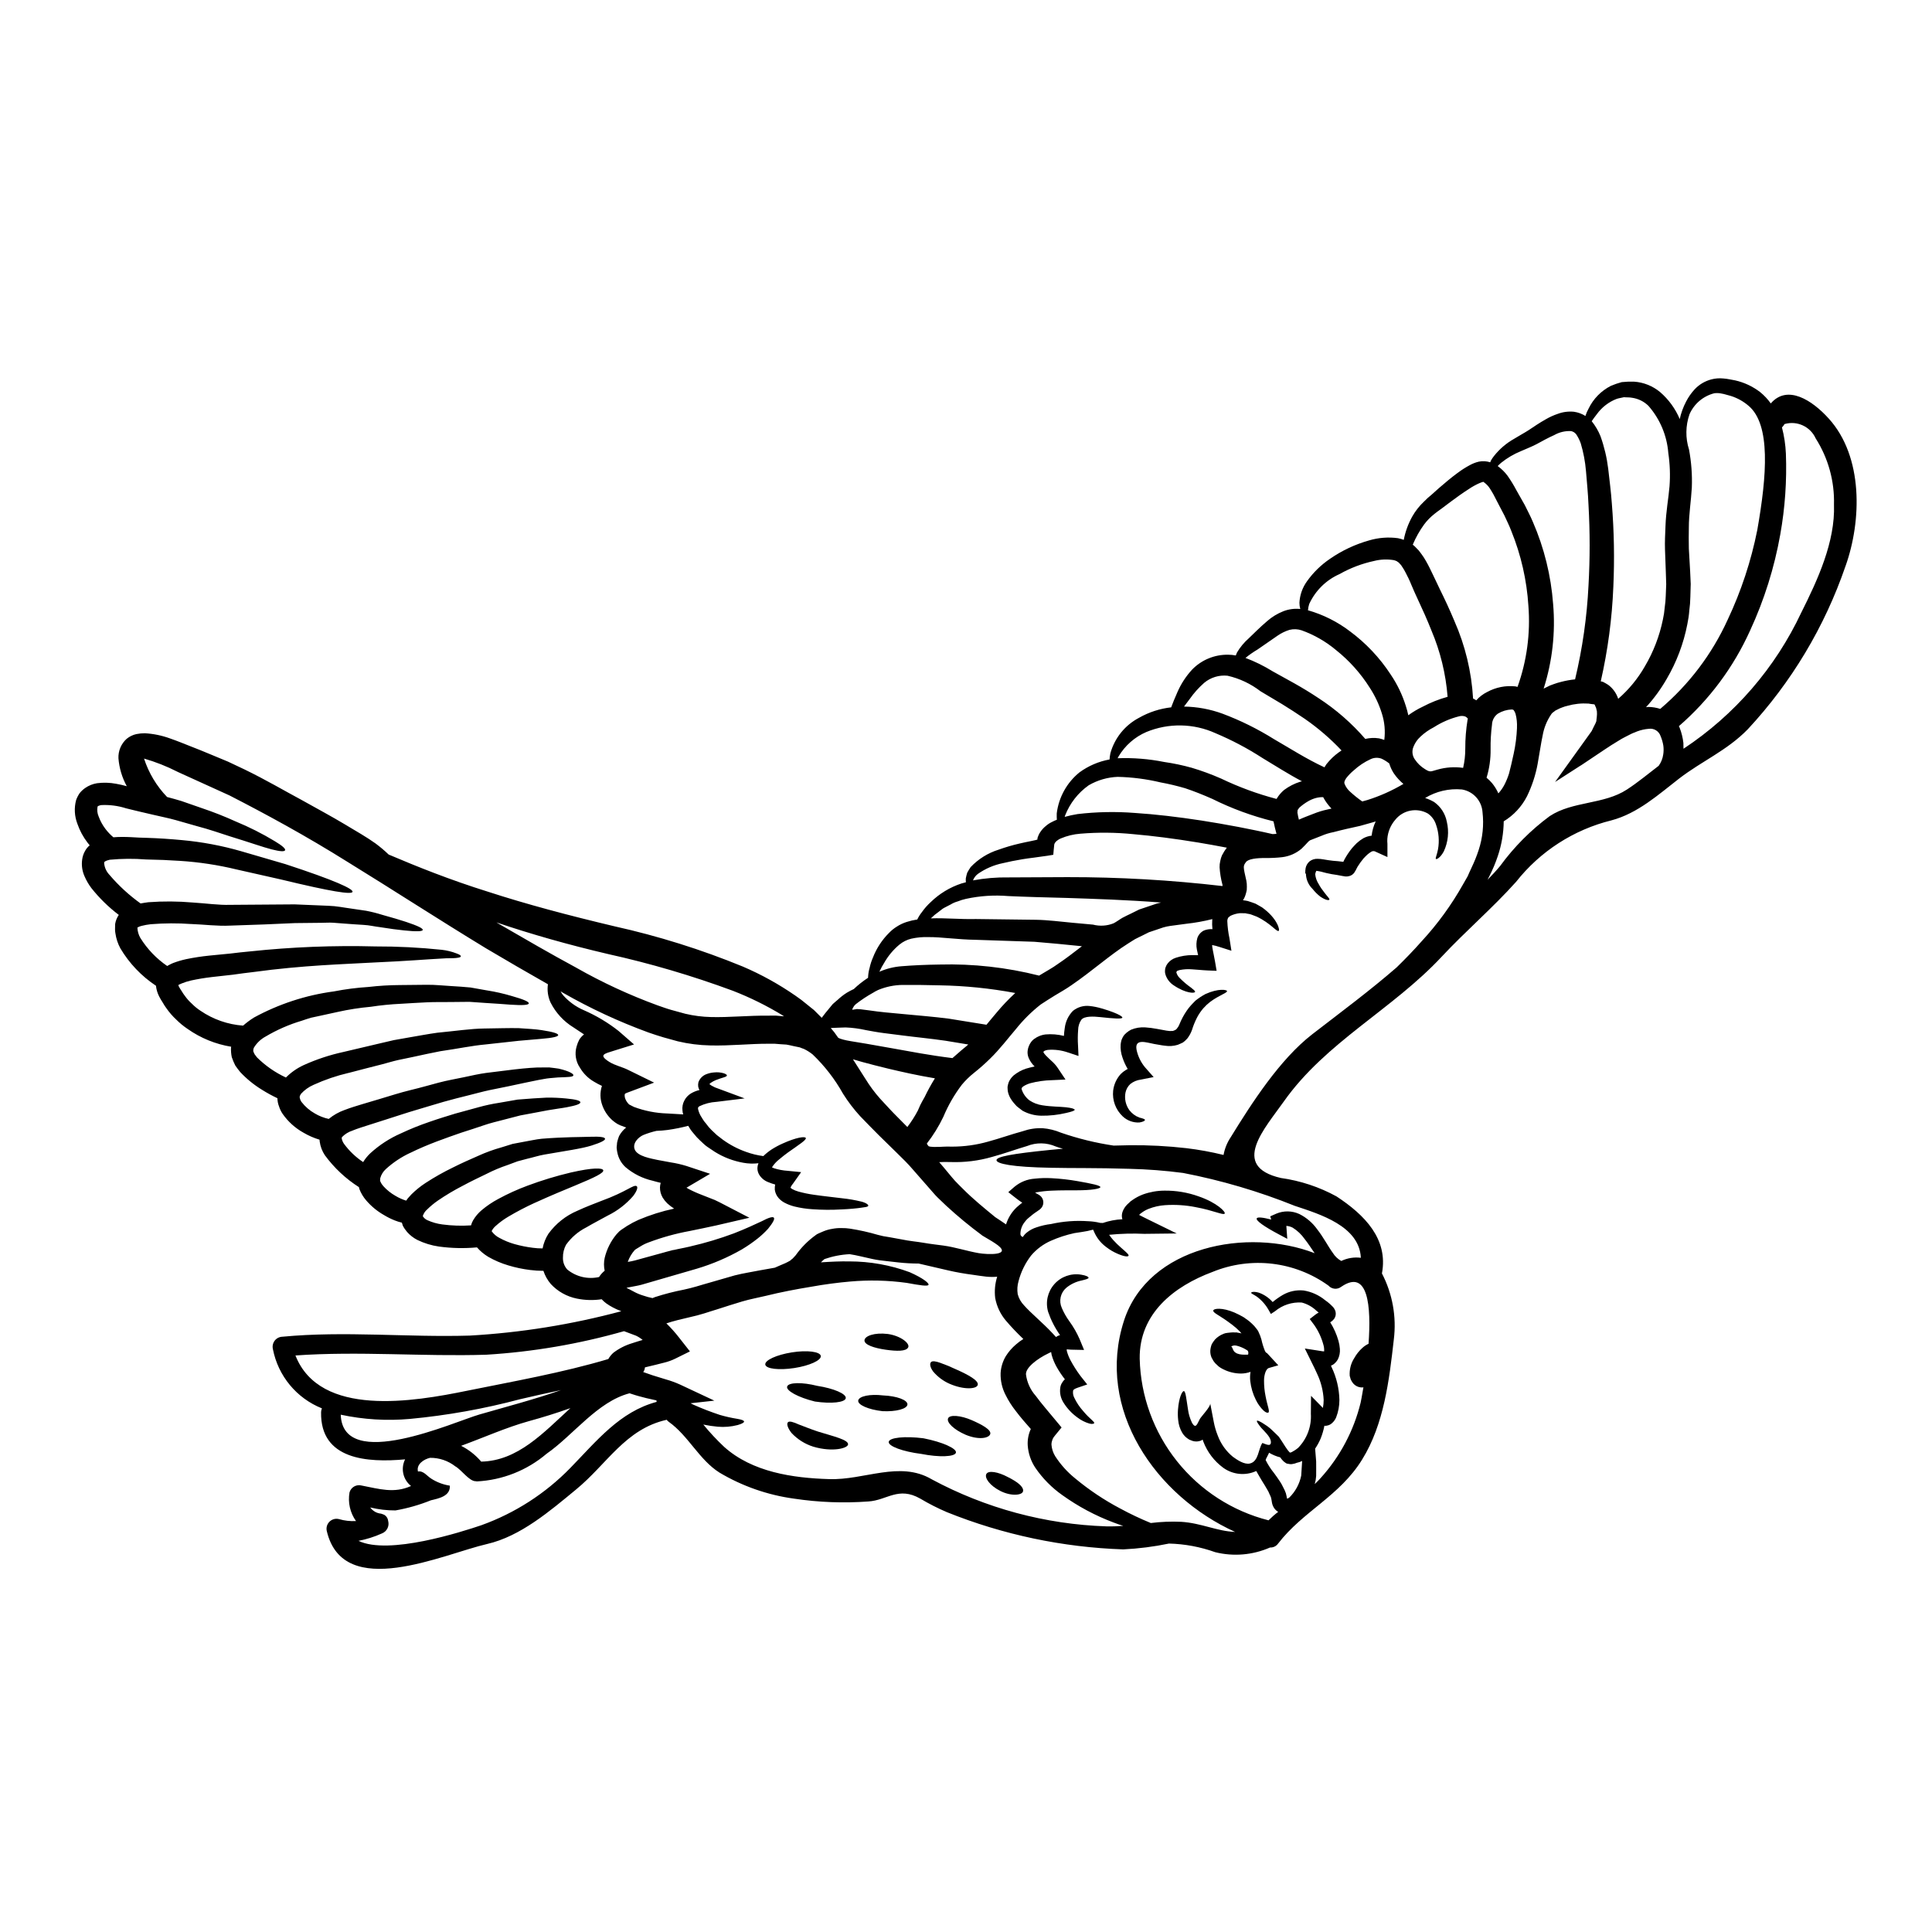 <?xml version="1.0" encoding="UTF-8"?>
<!-- Uploaded to: ICON Repo, www.iconrepo.com, Generator: ICON Repo Mixer Tools -->
<svg fill="#000000" width="800px" height="800px" version="1.1" viewBox="144 144 512 512" xmlns="http://www.w3.org/2000/svg">
 <g>
  <path d="m492.84 374.78c-0.148 0.277-0.25 0.582-0.297 0.895 0.09 0.93 0.406 1.824 0.918 2.609 0.418 0.77 0.91 1.5 1.465 2.184 0.789 1.094 1.516 1.688 1.367 1.941-0.148 0.25-0.992 0.172-2.438-0.824-0.746-0.586-1.422-1.262-2.012-2.012-1.09-1.051-1.723-2.484-1.762-4l-0.172-0.148c-0.016-0.465 0.016-0.934 0.098-1.395 0.145-0.684 0.512-1.305 1.043-1.762 0.609-0.469 1.367-0.707 2.137-0.672 0.516 0.004 1.031 0.055 1.539 0.148 0.922 0.148 1.715 0.301 2.562 0.375 0.789 0.051 1.785 0.148 2.707 0.273 0.098-0.195 0.172-0.395 0.273-0.57v-0.004c0.582-1.082 1.262-2.102 2.039-3.055 0.348-0.395 0.742-0.824 1.238-1.32v0.004c0.531-0.492 1.117-0.926 1.738-1.293 0.688-0.375 1.438-0.609 2.215-0.695 0.148-1.309 0.512-2.582 1.07-3.777-0.172 0.047-0.352 0.121-0.523 0.172-1.18 0.324-2.41 0.668-3.629 1.02-1.18 0.246-2.363 0.52-3.543 0.789-1.18 0.27-2.285 0.547-3.43 0.848-1.117 0.211-2.211 0.543-3.254 0.996-0.996 0.395-2.137 0.82-3.008 1.18-0.473 0.246-0.695 0.719-2.262 2.234-1.449 1.234-3.231 2.012-5.117 2.238-1.438 0.164-2.883 0.238-4.332 0.223-2.586-0.027-4.672 0.273-5.266 1.066-0.789 1.094-0.789 1.07 0.098 4.973 0.102 0.52 0.141 1.047 0.129 1.574l-0.027 0.871c-0.047 0.297-0.148 0.617-0.223 0.945l-0.004-0.004c-0.16 0.629-0.418 1.223-0.766 1.766 0.445 0.047 0.871 0.121 1.238 0.195 0.719 0.246 1.441 0.449 2.09 0.719 0.594 0.352 1.18 0.645 1.711 0.973 4.102 2.93 4.82 6.086 4.402 6.234-0.523 0.324-2.09-2.012-5.789-3.773-0.449-0.176-0.945-0.352-1.441-0.547s-1.07-0.199-1.574-0.352c-0.523 0-0.922-0.023-1.492-0.023v0.004c-0.871 0.09-1.723 0.332-2.512 0.719-0.152 0.148-0.316 0.281-0.496 0.395-0.195 0.293-0.301 0.641-0.297 0.996 0.059 1.527 0.25 3.047 0.57 4.543l0.523 3.301-3.277-1.043-0.004 0.004c-0.602-0.203-1.215-0.363-1.84-0.473 0.008 0.184 0.023 0.367 0.051 0.547 0.172 1.145 0.496 2.461 0.719 3.801l0.422 2.484-2.387-0.098c-1.664-0.074-2.883-0.246-4.148-0.301h0.004c-1.066-0.086-2.137-0.027-3.184 0.18-0.375 0.047-0.719 0.297-0.695 0.219v-0.047c-0.023-0.027-0.172 0.246-0.273 0.422h0.004c0.152 0.605 0.48 1.152 0.941 1.574 0.902 0.914 1.883 1.746 2.934 2.484 0.719 0.57 1.141 0.895 1.094 1.141-0.074 0.426-2.438 0.449-5.668-1.734-1.098-0.707-1.895-1.797-2.234-3.059-0.047-0.223-0.074-0.445-0.074-0.672l0.023-0.375 0.027-0.172v-0.102c0.027-0.117 0.059-0.234 0.098-0.348 0.121-0.375 0.305-0.727 0.547-1.043 0.559-0.73 1.332-1.266 2.211-1.539 1.391-0.453 2.84-0.688 4.301-0.695 0.496 0 1.043 0 1.574 0.023-0.102-0.496-0.223-0.969-0.328-1.516-0.195-1.004-0.152-2.043 0.125-3.031 0.293-0.848 0.895-1.551 1.691-1.969 0.352-0.148 0.715-0.254 1.094-0.32 0.293-0.051 0.594-0.074 0.891-0.074 0.125 0 0.223 0.023 0.324 0.023-0.094-0.84-0.109-1.688-0.047-2.531 0-0.051 0.023-0.102 0.023-0.148-2.269 0.57-4.578 0.988-6.906 1.238-1.391 0.199-2.832 0.375-4.246 0.57h-0.004c-0.621 0.086-1.238 0.219-1.84 0.395l-1.914 0.648-1.914 0.645-1.84 0.918c-0.621 0.324-1.242 0.574-1.863 0.922l-1.816 1.141c-4.844 3.059-9.492 7.281-15.059 11.082-1.367 0.969-2.906 1.816-4.371 2.707-1.367 0.871-2.508 1.539-3.75 2.387h0.004c-2.41 1.898-4.598 4.062-6.512 6.461-2.16 2.512-4.223 5.293-6.906 7.902-1.348 1.328-2.766 2.578-4.246 3.75-1.164 0.926-2.231 1.969-3.184 3.106-1.996 2.621-3.648 5.484-4.918 8.523-1.199 2.512-2.668 4.887-4.375 7.086 0.098 0.25 0.25 0.48 0.445 0.668l0.051 0.074c-0.027-0.074 0.195 0.074 0.52 0.098h0.004c0.52 0.059 1.047 0.074 1.574 0.051 1.18 0.023 2.234-0.148 3.977-0.074h0.199c3.184-0.008 6.352-0.449 9.414-1.316 3.059-0.82 6.238-1.969 9.27-2.781v-0.004c1.676-0.586 3.445-0.855 5.219-0.785 1.668 0.133 3.305 0.531 4.844 1.18 4.547 1.574 9.23 2.723 13.988 3.43 1.391-0.051 2.805-0.074 4.297-0.098h0.004c5.012-0.051 10.023 0.215 15.008 0.785 3.305 0.398 6.578 0.996 9.812 1.793 0.305-1.672 0.949-3.262 1.887-4.676 5.641-9.168 13.02-20.625 21.594-27.285 7.777-6.012 15.23-11.527 22.387-17.738 2.184-2.137 4.426-4.426 6.633-6.93 4.219-4.566 7.891-9.613 10.938-15.031 0.422-0.723 0.82-1.445 1.242-2.164 0.348-0.766 0.668-1.539 1.043-2.309v-0.004c0.738-1.52 1.371-3.086 1.891-4.695 1.059-3.223 1.406-6.641 1.016-10.012-0.203-3.031-2.469-5.523-5.465-6.016-3.406-0.309-6.82 0.484-9.742 2.262 0.832 0.273 1.629 0.629 2.387 1.066 1.746 1.234 2.949 3.098 3.352 5.199 0.641 2.637 0.363 5.41-0.785 7.871-0.895 1.688-1.938 2.211-2.109 2.012-0.172-0.199 0.273-1.02 0.57-2.559 0.387-2.18 0.207-4.422-0.523-6.512-0.371-1.199-1.133-2.238-2.16-2.957-2.902-1.652-6.578-0.945-8.66 1.668-1.207 1.402-1.938 3.148-2.086 4.992-0.031 0.465-0.023 0.93 0.023 1.391v3.481l-3.082-1.395c-0.387-0.254-0.891-0.242-1.27 0.027-0.328 0.211-0.641 0.441-0.938 0.691l-0.473 0.449-0.574 0.598c-0.578 0.691-1.105 1.422-1.578 2.188-0.102 0.172-0.199 0.375-0.301 0.57-0.098 0.195-0.148 0.352-0.547 0.969h0.004c-0.32 0.465-0.797 0.801-1.344 0.941-0.348 0.098-0.707 0.133-1.066 0.105-0.352-0.051-0.621-0.102-0.871-0.148-0.969-0.199-1.762-0.324-2.781-0.473v-0.004c-0.93-0.164-1.848-0.383-2.754-0.645-0.418-0.098-0.84-0.172-1.266-0.219zm0-0.027c0.023 0 0.023-0.023 0.047-0.023v-0.023zm-7.578 166.43c-0.016-0.016-0.023-0.031-0.023-0.051-0.027-0.004-0.055 0.004-0.078 0.023 0.188-0.078 0.363-0.176 0.523-0.297 1.609-1.578 2.707-3.606 3.152-5.816 0.074-1.34 0.172-2.633 0.246-3.871-0.453 0.23-0.941 0.395-1.441 0.492-0.051 0.023-0.074 0.023-0.125 0.047v0.004c-0.262 0.113-0.535 0.188-0.82 0.223-0.355 0.102-0.73 0.109-1.094 0.027l-0.297-0.051-0.148-0.023h-0.074l-0.027-0.027c-0.047-0.023-0.121-0.047-0.246-0.098l-0.023-0.023-0.246-0.172-0.004-0.004c-0.234-0.148-0.441-0.332-0.621-0.547-0.23-0.242-0.441-0.504-0.621-0.785-0.023 0-0.023-0.023-0.047-0.023-1.031-0.266-2.019-0.68-2.934-1.223-0.125 0.277-0.223 0.523-0.375 0.789-0.375 0.648-0.598 1.18-0.496 1.219 0.605 1.203 1.34 2.336 2.188 3.379 0.5 0.645 1.043 1.469 1.617 2.309 0.297 0.453 0.562 0.926 0.785 1.418 0.297 0.523 0.543 1.074 0.746 1.641 0.051 0.148 0.172 0.719 0.223 0.969 0.023 0.172 0.047 0.301 0.074 0.422h0.102c0.023 0.02 0.055 0.039 0.086 0.051zm-304.85-151.37c0.031 0.969 0.301 1.914 0.785 2.754 1.832 2.945 4.254 5.477 7.113 7.434 0.246-0.172 0.473-0.246 0.719-0.395 0.297-0.16 0.605-0.301 0.922-0.422 1.102-0.414 2.231-0.746 3.383-0.996 2.035-0.422 4.09-0.734 6.156-0.945 1.914-0.195 3.777-0.371 5.594-0.547 1.574-0.219 3.543-0.395 5.242-0.57 11-1.168 22.066-1.605 33.125-1.312 5.883-0.016 11.762 0.281 17.613 0.891 1.348 0.152 2.672 0.477 3.934 0.969 0.82 0.301 1.18 0.547 1.117 0.789-0.062 0.238-0.445 0.324-1.316 0.422-0.871 0.098-2.09 0-3.879 0.148-3.504 0.172-9.246 0.668-17.445 1.02-8.176 0.473-18.984 0.719-32.426 2.559-1.738 0.223-3.277 0.375-5.34 0.695-1.816 0.195-3.652 0.395-5.566 0.621h0.008c-1.863 0.215-3.711 0.52-5.543 0.918-0.848 0.195-1.68 0.461-2.484 0.789-0.172 0.059-0.34 0.133-0.5 0.223l-0.348 0.172c-0.023 0.074 0.074 0.273 0.148 0.449 0.172 0.324 0.395 0.691 0.695 1.141h0.004c0.262 0.449 0.551 0.883 0.867 1.293 0.535 0.754 1.156 1.445 1.84 2.062 0.699 0.715 1.473 1.348 2.312 1.891 3.344 2.285 7.238 3.644 11.281 3.934 0.887-0.773 1.832-1.48 2.828-2.113 6.59-3.602 13.781-5.961 21.223-6.953 3.047-0.594 6.125-0.988 9.219-1.184 2.723-0.316 5.461-0.484 8.199-0.5 2.559-0.023 4.969-0.047 7.207-0.074 2.238-0.027 4.328 0.223 6.258 0.324 1.93 0.098 3.703 0.25 5.344 0.395 1.613 0.277 3.106 0.547 4.449 0.789v-0.004c2.184 0.348 4.34 0.84 6.461 1.469 3.254 0.918 4.598 1.539 4.523 1.969-0.074 0.43-1.574 0.547-4.922 0.324-1.664-0.121-3.801-0.297-6.461-0.445-1.32-0.102-2.754-0.199-4.328-0.301-1.574 0-3.328 0.023-5.219 0.051-1.891 0.027-3.902-0.027-6.062 0.074-2.16 0.102-4.5 0.246-6.984 0.395h0.004c-2.648 0.125-5.285 0.387-7.902 0.789-2.941 0.266-5.863 0.719-8.75 1.363-1.516 0.324-3.055 0.668-4.668 1.02-0.789 0.172-1.574 0.348-2.414 0.52-0.82 0.246-1.613 0.496-2.434 0.789h0.004c-3.367 0.996-6.594 2.41-9.617 4.199-1.27 0.688-2.332 1.699-3.082 2.93-0.164 0.332-0.219 0.707-0.148 1.07 0.148 0.223 0.172 0.422 0.324 0.695l0.645 0.844c2.223 2.203 4.812 4 7.652 5.316 1.371-1.375 2.981-2.496 4.746-3.305 3.348-1.512 6.848-2.672 10.438-3.453 3.203-0.742 6.258-1.461 9.168-2.16 1.441-0.348 2.859-0.668 4.25-0.992 1.391-0.25 2.754-0.5 4.074-0.719 2.633-0.449 5.117-0.922 7.453-1.242 4.742-0.449 8.82-1.07 12.398-1.117s6.633-0.148 9.145-0.098c2.512 0.172 4.473 0.273 6.062 0.52 3.148 0.473 4.426 0.922 4.426 1.32 0 0.398-1.418 0.742-4.449 0.992-1.574 0.148-3.543 0.324-6.016 0.523-2.434 0.273-5.363 0.57-8.82 0.969-3.453 0.301-7.402 1.141-11.949 1.789-2.262 0.422-4.672 0.969-7.231 1.516-1.266 0.246-2.586 0.52-3.938 0.82-1.352 0.301-2.707 0.719-4.125 1.094-2.883 0.719-5.902 1.516-9.055 2.336l0.004-0.012c-3.176 0.746-6.273 1.801-9.242 3.152-1.289 0.555-2.441 1.387-3.383 2.43-0.047 0.199-0.223 0.352-0.246 0.5 0.051 0.148-0.172 0.246-0.051 0.395 0.055 0.438 0.215 0.855 0.473 1.215 0.965 1.246 2.168 2.289 3.543 3.059 1.141 0.676 2.379 1.16 3.676 1.441 1.242-1.023 2.656-1.824 4.176-2.363 1.715-0.668 3.328-1.117 4.793-1.574s2.984-0.895 4.426-1.316c2.91-0.871 5.59-1.738 8.266-2.387 2.676-0.645 5.117-1.344 7.453-1.969 2.34-0.625 4.621-0.996 6.691-1.441 2.07-0.445 4.078-0.895 5.938-1.145 1.863-0.25 3.602-0.445 5.219-0.645 3.227-0.422 5.965-0.691 8.223-0.789 1.18-0.023 2.234-0.023 3.207-0.023 0.969 0.098 1.812 0.223 2.535 0.324 2.93 0.668 4.023 1.441 3.902 1.789-0.102 0.445-1.395 0.445-4.051 0.543-0.672 0.051-1.418 0.125-2.285 0.199-0.871 0.074-1.84 0.301-2.91 0.473-2.211 0.449-4.844 0.992-7.926 1.664-1.574 0.324-3.227 0.645-5.019 1.02-1.789 0.375-3.699 0.918-5.715 1.414-2.016 0.496-4.199 1.047-6.484 1.691-2.281 0.645-4.695 1.418-7.258 2.16-2.562 0.742-5.242 1.664-8.102 2.559l-4.371 1.395c-1.539 0.496-3.031 0.945-4.371 1.492v0.008c-1.062 0.328-2.027 0.918-2.805 1.711-0.098 0.223-0.125 0.148-0.074 0.473h-0.004c0.113 0.48 0.312 0.938 0.598 1.344 1.391 1.895 3.106 3.531 5.066 4.828 0.523-0.859 1.16-1.641 1.891-2.332 2.394-2.191 5.129-3.969 8.102-5.269 2.465-1.16 4.996-2.18 7.574-3.055 2.414-0.848 4.723-1.539 6.809-2.184 2.188-0.598 4.25-1.18 6.188-1.691l0.004-0.004c1.809-0.504 3.648-0.895 5.508-1.18 1.738-0.301 3.356-0.57 4.844-0.844 3.035-0.25 5.594-0.426 7.703-0.523 1.73-0.02 3.457 0.055 5.176 0.227 2.656 0.246 3.773 0.594 3.773 1.02 0 0.426-1.117 0.844-3.676 1.316-1.289 0.246-2.934 0.426-4.973 0.789-2.039 0.363-4.422 0.871-7.277 1.367-1.418 0.375-2.934 0.746-4.551 1.18-1.617 0.434-3.379 0.82-5.215 1.465-1.84 0.645-3.777 1.242-5.84 1.914-2.137 0.746-4.297 1.492-6.586 2.363-2.285 0.871-4.621 1.84-6.984 3.008l0.004-0.012c-2.359 1.098-4.539 2.547-6.461 4.301-0.719 0.652-1.238 1.496-1.492 2.434 0.008 0.176-0.008 0.352-0.047 0.523 0.047 0.102 0.023 0.199 0.098 0.375v-0.004c0.188 0.434 0.449 0.832 0.77 1.184 0.93 1.027 2.019 1.902 3.231 2.586 0.887 0.535 1.84 0.961 2.832 1.266 0.141-0.215 0.289-0.422 0.445-0.621l0.945-1.043c1.16-1.148 2.434-2.172 3.801-3.059 2.34-1.52 4.773-2.891 7.285-4.102 2.211-1.117 4.473-2.109 6.633-3.055h-0.004c2.012-0.914 4.09-1.672 6.215-2.258 0.992-0.301 1.969-0.598 2.883-0.898 0.945-0.172 1.863-0.348 2.754-0.52 1.785-0.301 3.43-0.695 4.969-0.848 6.211-0.496 10.262-0.422 12.871-0.523 2.609-0.102 3.801 0.102 3.902 0.5 0.098 0.398-0.945 0.992-3.543 1.816-2.598 0.824-6.859 1.414-12.574 2.41-1.441 0.246-2.934 0.742-4.57 1.117-0.789 0.223-1.641 0.449-2.512 0.668-0.844 0.301-1.711 0.648-2.609 0.973h-0.004c-1.926 0.645-3.801 1.434-5.609 2.359-1.941 0.945-4.027 1.914-6.297 3.148h-0.004c-2.262 1.164-4.453 2.469-6.555 3.902-1.027 0.711-1.992 1.508-2.883 2.387-0.543 0.465-0.941 1.074-1.145 1.762 0.305 0.492 0.754 0.875 1.289 1.094 1.234 0.551 2.539 0.922 3.879 1.094 2.527 0.336 5.082 0.422 7.629 0.25 0.117-0.473 0.301-0.926 0.547-1.344 0.59-1.004 1.344-1.902 2.234-2.656 1.355-1.148 2.832-2.148 4.402-2.984 2.512-1.367 5.117-2.551 7.801-3.543 3.75-1.402 7.586-2.566 11.48-3.488 5.902-1.344 8.426-1.242 8.574-0.574 0.145 0.668-1.969 1.766-7.449 4.027-2.754 1.145-6.297 2.586-10.711 4.598l-0.004-0.004c-2.391 1.094-4.719 2.312-6.981 3.652-1.199 0.703-2.324 1.527-3.356 2.461-0.402 0.34-0.742 0.754-0.996 1.215-0.148 0.246-0.051 0.148-0.051 0.223v0.004c0.531 0.734 1.23 1.332 2.039 1.738 1.266 0.699 2.609 1.25 4 1.641 1.574 0.441 3.176 0.766 4.797 0.969 0.875 0.121 1.754 0.18 2.633 0.172 0.266-1.375 0.789-2.691 1.539-3.875 1.965-2.703 4.625-4.816 7.703-6.113 2.414-1.117 4.477-1.863 6.215-2.559 6.984-2.535 8.66-4.5 9.488-3.938 0.301 0.199 0.199 1.094-0.918 2.562l0.004 0.004c-1.879 2.176-4.18 3.949-6.762 5.215-1.688 0.945-3.652 1.941-5.715 3.148-2.125 1.078-3.957 2.656-5.344 4.598-0.559 1.043-0.84 2.215-0.816 3.398-0.043 1.16 0.367 2.289 1.141 3.148 2.359 1.934 5.477 2.668 8.449 1.988 0.031-0.047 0.055-0.098 0.078-0.148 0.383-0.57 0.852-1.082 1.387-1.516-0.238-1.113-0.238-2.266 0-3.379 0.543-2.289 1.605-4.426 3.106-6.238 0.223-0.246 0.473-0.52 0.746-0.789l0.52-0.422 0.496-0.324 1.18-0.789 0.004 0.008c0.934-0.578 1.906-1.094 2.91-1.543 3.047-1.293 6.207-2.289 9.445-2.981-0.645-0.41-1.25-0.875-1.816-1.395-0.465-0.453-0.871-0.961-1.215-1.516-0.48-0.82-0.73-1.754-0.719-2.707 0.012-0.41 0.078-0.82 0.195-1.215-0.719-0.172-1.441-0.352-2.184-0.57-2.629-0.605-5.074-1.832-7.133-3.578-1.137-1.043-1.902-2.422-2.188-3.938l-0.098-0.547-0.023-0.277-0.027-0.121c0-0.098-0.023-0.395-0.023-0.395l0.082-0.801 0.023-0.375 0.148-0.621c0.125-0.395 0.246-0.82 0.395-1.18 0.465-0.875 1.109-1.645 1.887-2.262l-0.301-0.098c-0.445-0.176-0.918-0.352-1.391-0.523l-0.074-0.051c-0.074-0.023-0.422-0.195-0.422-0.195l-0.25-0.148-0.496-0.324c-0.324-0.223-0.594-0.473-0.895-0.719l0.004-0.004c-1.133-1.055-1.996-2.363-2.512-3.824-0.609-1.656-0.645-3.469-0.098-5.144-0.727-0.328-1.434-0.703-2.113-1.117-1.531-0.887-2.805-2.152-3.699-3.676-1.141-1.656-1.469-3.742-0.895-5.668 0.168-0.633 0.41-1.238 0.719-1.816 0.332-0.523 0.75-0.984 1.242-1.363-0.945-0.621-1.887-1.238-2.805-1.863h-0.004c-2.59-1.59-4.688-3.871-6.059-6.586-0.691-1.516-0.934-3.195-0.699-4.844-5.617-3.18-11.109-6.387-16.402-9.516-13.141-8-25.172-15.828-36.5-22.785-11.258-7.059-21.914-12.82-31.488-17.738-4.894-2.234-9.516-4.328-13.777-6.262l0.004-0.004c-2.84-1.449-5.809-2.621-8.871-3.504 1.238 3.816 3.328 7.301 6.113 10.188 1.32 0.348 2.586 0.695 3.801 1.066 1.969 0.672 3.773 1.32 5.512 1.918 3.016 1.016 5.977 2.184 8.871 3.5 3.594 1.48 7.066 3.234 10.391 5.246 2.062 1.238 2.859 2.012 2.684 2.387-0.172 0.375-1.266 0.348-3.578-0.246-2.309-0.594-5.863-1.867-10.984-3.434-2.559-0.82-5.512-1.863-8.918-2.754-1.688-0.473-3.504-0.996-5.414-1.543-1.914-0.547-4.027-0.945-6.188-1.465-1.094-0.246-2.211-0.496-3.383-0.789-0.594-0.148-1.215-0.301-1.863-0.449l-1.816-0.445h0.004c-2.152-0.688-4.406-0.973-6.66-0.848-0.82 0.199-0.895 0.352-0.895 0.449-0.16 0.871-0.055 1.77 0.301 2.582 0.434 1.188 1.047 2.301 1.812 3.305 0.613 0.805 1.312 1.539 2.086 2.191 3.379-0.277 6.211 0.145 8.746 0.145 3.305 0.102 6.434 0.324 9.391 0.598 5.332 0.484 10.602 1.473 15.746 2.957 4.449 1.289 8.324 2.438 11.68 3.406 13.223 4.328 18.039 6.586 17.816 7.356-0.219 0.77-5.512-0.027-18.961-3.281-3.359-0.742-7.269-1.621-11.727-2.644-4.926-1.195-9.949-1.961-15.008-2.285-2.859-0.195-5.863-0.324-9.055-0.375h0.004c-3.195-0.254-6.402-0.227-9.594 0.074-0.473 0.09-0.926 0.258-1.34 0.5-0.098 0.07-0.074 0-0.051 0.07 0.023 0.07-0.121 0.199-0.098 0.301 0.094 1.164 0.586 2.258 1.391 3.106 2.434 2.863 5.211 5.418 8.266 7.606 0.719-0.121 1.414-0.246 2.059-0.324 3.906-0.289 7.828-0.266 11.73 0.074 3.629 0.223 6.957 0.719 9.938 0.621 6.387-0.051 12.074-0.074 17.121-0.125 2.559 0.098 4.969 0.199 7.207 0.301 1.117 0.051 2.207 0.074 3.254 0.172s2.062 0.277 3.031 0.422c1.938 0.301 3.699 0.547 5.363 0.789l0.004-0.004c1.469 0.281 2.922 0.645 4.348 1.094 2.633 0.719 4.695 1.344 6.297 1.867 3.203 1.066 4.519 1.738 4.422 2.137-0.098 0.398-1.613 0.473-4.945 0.121-1.688-0.172-3.801-0.445-6.434-0.871-1.344-0.148-2.781-0.52-4.348-0.594-1.566-0.074-3.277-0.223-5.144-0.352-0.918-0.074-1.887-0.148-2.883-0.219-0.996-0.07-2.039 0.023-3.129 0.023l-6.984 0.074c-5.019 0.246-10.688 0.473-17.168 0.668-3.434 0.172-6.832-0.301-10.312-0.422v0.004c-3.574-0.258-7.16-0.238-10.734 0.051-0.828 0.09-1.648 0.238-2.457 0.445-0.32 0.078-0.629 0.195-0.922 0.352-0.059 0.023-0.109 0.059-0.156 0.098zm129.68 95.512c0.008 0.016 0.027 0.023 0.047 0.027l0.172 0.098 0.375 0.172c0.449 0.246 0.922 0.473 1.367 0.719l-0.004 0.004c0.77 0.41 1.578 0.742 2.414 0.996 0.805 0.277 1.625 0.504 2.461 0.668 0.219-0.098 0.445-0.172 0.668-0.273 2.5-0.809 5.047-1.465 7.629-1.965 1.18-0.277 2.309-0.523 3.277-0.824 1.242-0.395 2.34-0.668 3.481-1.016 2.285-0.672 4.523-1.297 6.734-1.941 2.211-0.57 4.621-0.918 6.832-1.367 1.32-0.246 2.559-0.473 3.777-0.668 0.547-0.223 1.066-0.473 1.664-0.723 0.348-0.145 0.719-0.297 1.117-0.473 0.398-0.176 0.871-0.445 1.316-0.691 0.203-0.199 0.418-0.383 0.648-0.547l0.789-0.848h-0.004c1.461-2.059 3.25-3.863 5.293-5.34l0.246-0.172 0.051-0.051c0.023 0 0.395-0.195 0.395-0.195l0.004-0.004c0.047-0.016 0.09-0.039 0.133-0.062l0.395-0.172 0.824-0.352h-0.004c0.766-0.32 1.566-0.547 2.387-0.672 0.801-0.156 1.617-0.223 2.434-0.199 0.75-0.012 1.496 0.035 2.238 0.148 2.492 0.387 4.957 0.934 7.375 1.645 0.473 0.125 0.973 0.223 1.445 0.348 0.57 0.102 1.117 0.176 1.664 0.277 1.117 0.195 2.184 0.395 3.254 0.594 2.133 0.449 4 0.574 5.836 0.898 1.84 0.324 3.543 0.496 5.144 0.719 3.148 0.422 6.262 1.465 9.391 2.012 2.137 0.375 9.594 0.789 4.273-2.656-0.922-0.621-1.969-1.18-3.254-1.969l-0.051-0.027-0.121-0.098 0.004-0.004c-3.277-2.422-6.422-5.019-9.418-7.777-0.789-0.742-1.574-1.492-2.336-2.234-0.758-0.742-1.469-1.641-2.211-2.461-1.395-1.574-2.781-3.18-4.199-4.793-1.418-1.691-2.91-3.109-4.398-4.574-1.488-1.465-3.148-3.082-4.746-4.648-1.598-1.566-3.254-3.324-4.922-5.019-1.699-1.855-3.231-3.859-4.57-5.988-2.148-3.852-4.863-7.363-8.051-10.41-0.719-0.578-1.5-1.074-2.336-1.469l-0.621-0.219-0.301-0.125-0.125-0.051-1.785-0.371c-0.598-0.125-1.215-0.301-1.789-0.375l-1.539-0.098-1.539-0.125h-1.766c-4.723-0.023-9.84 0.57-15.352 0.449l-0.004-0.004c-2.894-0.055-5.777-0.422-8.594-1.094l-3.777-1.043c-1.266-0.352-2.656-0.848-3.977-1.289-7.848-2.863-15.434-6.391-22.684-10.539-0.223-0.125-0.426-0.246-0.621-0.395v0.004c0.195 0.391 0.438 0.758 0.719 1.094 1.512 1.695 3.379 3.039 5.469 3.934 3.281 1.434 6.371 3.277 9.188 5.492l4.102 3.578-5.34 1.664c-2.488 0.789-4.199 1.066-1.219 2.957 1.543 0.969 3.406 1.32 5.023 2.137l6.852 3.359-7.231 2.707c-0.473 0.176-0.422 0.223-0.496 0.277-0.074 0.051-0.125 0.496 0 1.02 0.156 0.531 0.426 1.023 0.785 1.441 0.078 0.098 0.16 0.188 0.25 0.273l0.121 0.098c0.449 0.25 0.848 0.449 1.219 0.621 2.832 1.059 5.82 1.648 8.844 1.738 1.574 0.098 2.984 0.172 4.223 0.246l0.004 0.004c-0.109-0.332-0.176-0.676-0.199-1.02-0.113-0.918 0.062-1.844 0.496-2.656 0.398-0.785 1.008-1.441 1.766-1.891 0.695-0.406 1.449-0.711 2.234-0.895-0.145-0.273-0.25-0.566-0.324-0.867-0.055-0.395-0.039-0.797 0.051-1.184 0.363-1.031 1.18-1.84 2.215-2.188 0.621-0.234 1.273-0.375 1.934-0.422 0.871-0.098 1.75-0.023 2.586 0.227 0.547 0.195 0.82 0.395 0.82 0.57-0.023 0.422-1.266 0.547-2.957 1.242-0.438 0.18-0.852 0.402-1.242 0.668-0.168 0.109-0.32 0.242-0.445 0.395 0.172 0.102 0.297 0.223 0.57 0.395 0.586 0.344 1.211 0.621 1.863 0.82l6.906 2.562-7.477 0.918v-0.004c-1.578 0.094-3.125 0.496-4.547 1.184-0.395 0.375-0.324 0.246-0.324 0.719 0.172 0.77 0.48 1.504 0.918 2.16 0.148 0.301 0.395 0.598 0.57 0.898l0.148 0.219c0.031 0.047 0.066 0.09 0.105 0.129l0.395 0.473h-0.004c0.434 0.617 0.922 1.191 1.465 1.715l1.395 1.316c0.543 0.422 1.066 0.82 1.574 1.215 1.887 1.367 3.961 2.457 6.16 3.231 1.477 0.539 3.012 0.914 4.574 1.117 0.684-0.664 1.434-1.262 2.234-1.785 0.922-0.586 1.883-1.102 2.883-1.543 3.543-1.613 5.938-1.969 6.141-1.465 0.199 0.504-1.766 1.738-4.746 3.848-0.719 0.547-1.543 1.145-2.309 1.816h-0.004c-0.75 0.594-1.398 1.309-1.914 2.113 0.184 0.098 0.375 0.18 0.57 0.246 1.176 0.371 2.394 0.594 3.625 0.672l3.543 0.352-2.184 3.082v-0.004c-0.207 0.242-0.383 0.504-0.523 0.789-0.098 0.145-0.051 0.195-0.121 0.273v-0.004c0.129 0.125 0.27 0.23 0.418 0.324 0.543 0.301 1.117 0.535 1.715 0.695 1.348 0.371 2.715 0.652 4.102 0.844 2.731 0.395 5.293 0.648 7.43 0.922 1.742 0.18 3.469 0.48 5.168 0.895 1.18 0.301 1.969 0.871 1.762 1.145-0.203 0.277-0.672 0.297-1.891 0.473-1.215 0.176-2.957 0.348-5.144 0.445l0.004-0.004c-2.59 0.156-5.191 0.141-7.777-0.047-1.594-0.098-3.176-0.34-4.723-0.719-0.945-0.234-1.855-0.586-2.711-1.047-0.559-0.305-1.066-0.703-1.488-1.18-0.559-0.629-0.914-1.406-1.02-2.238-0.023-0.457 0.012-0.914 0.098-1.363-0.621-0.168-1.227-0.375-1.816-0.621-1.062-0.391-1.953-1.148-2.508-2.141-0.348-0.652-0.461-1.406-0.32-2.137 0.051-0.254 0.125-0.504 0.223-0.742-1.34 0.164-2.699 0.121-4.027-0.125-2.668-0.473-5.227-1.449-7.527-2.883-0.645-0.422-1.289-0.871-1.969-1.316-0.676-0.445-1.316-1.121-1.969-1.715-0.605-0.555-1.164-1.16-1.664-1.812l-0.375-0.445-0.098-0.125-0.172-0.223-0.199-0.273c-0.195-0.324-0.422-0.645-0.621-0.996h-0.004c-1.789 0.473-3.606 0.836-5.438 1.094-0.898 0.125-1.914 0.195-2.984 0.246-1.145 0.262-2.266 0.613-3.356 1.043-1.367 0.547-3.082 2.211-2.387 3.902 0.742 1.816 4.398 2.387 6.039 2.754 1.094 0.223 2.258 0.422 3.481 0.645 1.406 0.215 2.793 0.531 4.148 0.945l6.297 2.086-6.012 3.543h0.004c-0.086 0.039-0.168 0.078-0.25 0.125 0.145 0.098 0.297 0.199 0.473 0.301 1.18 0.621 2.398 1.168 3.648 1.637l2.09 0.824c0.863 0.301 1.699 0.668 2.508 1.094l7.949 4.121-8.793 2.039c-2.363 0.523-4.695 0.996-7.008 1.469h0.004c-3.695 0.672-7.32 1.68-10.836 3-0.773 0.273-1.516 0.633-2.211 1.07l-1.215 0.742-0.148 0.102-0.004 0.004c-0.086 0.051-0.164 0.117-0.223 0.195-0.789 0.906-1.395 1.953-1.789 3.082 0.645-0.098 1.281-0.23 1.914-0.391 2.559-0.719 5.07-1.395 7.504-2.062 0.621-0.172 1.219-0.352 1.84-0.496l0.449-0.125 0.223-0.051 0.449-0.074 0.867-0.195c1.18-0.223 2.312-0.473 3.406-0.719l-0.008-0.008c3.906-0.895 7.75-2.051 11.508-3.453 3.18-1.242 5.539-2.363 7.352-3.203 1.789-0.945 2.91-1.297 3.207-0.945 0.301 0.352-0.277 1.391-1.543 2.957v-0.004c-0.863 0.945-1.801 1.82-2.805 2.613-1.32 1.039-2.707 1.996-4.148 2.856-3.762 2.148-7.754 3.859-11.902 5.094-4.5 1.289-9.445 2.731-14.637 4.246-0.969 0.277-2.484 0.5-3.402 0.695l-0.598 0.125zm318.54-230.41c9.172 10.117 8.75 27.035 4.449 39.113l-0.004-0.004c-5.512 16.078-14.34 30.816-25.914 43.258-5.469 5.594-12 8.324-18.105 12.988-5.59 4.328-11.02 9.27-18.012 11.133-10.004 2.473-18.895 8.207-25.273 16.297-6.211 6.934-13.344 13.02-19.703 19.828-13.113 14.051-30.723 22.625-41.844 38.375-4.992 7.086-14.336 17.168-0.789 20.273 5.168 0.723 10.16 2.371 14.738 4.875 7.453 4.891 13.777 11.281 12.051 20.426v-0.004c2.801 5.387 3.902 11.492 3.148 17.516-1.215 10.711-2.582 22.434-8.398 31.809-5.988 9.715-15.652 13.664-22.285 22.289-0.484 0.676-1.281 1.059-2.113 1.016-4.574 2.012-9.688 2.449-14.539 1.242-3.934-1.41-8.066-2.18-12.246-2.285-3.996 0.832-8.051 1.348-12.129 1.543-16.035-0.539-31.852-3.879-46.734-9.867-2.422-1.035-4.773-2.231-7.035-3.578-5.836-3.328-8.82 0.449-13.777 0.746h0.004c-6.57 0.484-13.172 0.234-19.684-0.746-6.988-0.953-13.715-3.301-19.781-6.91-5.367-3.402-8.199-9.715-13.383-13.418v0.004c-0.223-0.164-0.422-0.355-0.594-0.574-10.934 2.438-15.781 11.707-24.008 18.465-6.883 5.664-14.711 12.422-23.617 14.461-11.504 2.633-38.016 15.156-42.438-3.383v0.004c-0.234-0.906 0.023-1.863 0.684-2.527 0.656-0.66 1.613-0.93 2.519-0.703 1.465 0.43 2.996 0.605 4.523 0.52-1.57-2.199-2.188-4.941-1.715-7.602 0.395-1.379 1.82-2.184 3.207-1.812 4.672 0.895 8.598 2.16 13.094 0.121-2.133-1.68-2.789-4.629-1.574-7.055-10.012 0.898-22.488 0.125-22.266-12.496 0.004-0.352 0.082-0.699 0.223-1.02-6.711-2.684-11.602-8.586-12.988-15.68-0.191-0.781-0.02-1.609 0.465-2.254 0.488-0.641 1.242-1.027 2.047-1.051 16.531-1.574 33.121 0.199 49.668-0.301 13.57-0.773 27.02-2.938 40.148-6.457-0.203-0.074-0.402-0.156-0.594-0.25l-0.375-0.148-0.172-0.074-0.324-0.148-0.789-0.395c-0.602-0.316-1.184-0.672-1.738-1.066-0.438-0.328-0.844-0.695-1.215-1.094-2.188 0.328-4.418 0.27-6.586-0.176-2.641-0.531-5.051-1.879-6.883-3.852-0.879-1.027-1.547-2.219-1.969-3.504-1.184 0.004-2.367-0.07-3.543-0.223-1.953-0.242-3.883-0.648-5.766-1.219-1.844-0.543-3.621-1.301-5.289-2.258-1.129-0.676-2.144-1.523-3.008-2.512-3.359 0.309-6.746 0.234-10.09-0.223-1.973-0.285-3.894-0.871-5.691-1.742-1.035-0.523-1.961-1.238-2.731-2.109-0.445-0.516-0.832-1.086-1.145-1.691-0.074-0.273-0.172-0.52-0.246-0.789h-0.004c-0.645-0.148-1.273-0.348-1.887-0.594-0.977-0.383-1.914-0.852-2.809-1.395-1.797-1.012-3.402-2.332-4.746-3.898-0.777-0.898-1.391-1.922-1.816-3.031-0.047-0.148-0.074-0.324-0.121-0.496-3.504-2.234-6.562-5.102-9.02-8.449-0.723-1.082-1.191-2.312-1.367-3.602-0.027-0.176-0.047-0.348-0.051-0.523-1.477-0.441-2.894-1.059-4.223-1.84-2.215-1.223-4.121-2.941-5.566-5.019-0.406-0.605-0.727-1.27-0.945-1.965-0.273-0.688-0.414-1.422-0.422-2.164-1.391-0.656-2.742-1.395-4.047-2.211-2.144-1.305-4.098-2.894-5.816-4.723-0.449-0.523-0.871-1.141-1.297-1.715h0.004c-0.371-0.723-0.684-1.469-0.941-2.238-0.18-0.855-0.246-1.734-0.199-2.609 0.023-0.047 0.023-0.098 0.051-0.148-4.148-0.676-8.09-2.281-11.531-4.699-1.086-0.727-2.102-1.559-3.027-2.484-0.977-0.906-1.852-1.914-2.613-3.008-0.355-0.473-0.676-0.973-0.965-1.492-0.355-0.535-0.68-1.094-0.973-1.664-0.426-0.84-0.703-1.746-0.82-2.68 0-0.051 0.023-0.074 0-0.125-3.856-2.551-7.086-5.941-9.445-9.914-0.672-1.238-1.117-2.586-1.316-3.977-0.07-0.359-0.105-0.727-0.102-1.094l0.027-1.367c0.137-0.871 0.469-1.703 0.969-2.434-2.719-2.059-5.164-4.457-7.281-7.129-0.73-0.973-1.34-2.031-1.816-3.148-0.602-1.359-0.816-2.859-0.617-4.332 0.098-0.82 0.359-1.617 0.77-2.332 0.309-0.578 0.727-1.086 1.234-1.496-0.199-0.246-0.422-0.496-0.598-0.742v-0.004c-1.145-1.496-2.043-3.164-2.656-4.941-0.781-2.012-0.902-4.215-0.348-6.297 0.234-0.652 0.551-1.273 0.941-1.844 0.422-0.523 0.914-0.984 1.469-1.367 0.941-0.652 2.016-1.086 3.148-1.266 1.676-0.219 3.379-0.168 5.043 0.148 0.996 0.172 1.941 0.395 2.832 0.645-1.25-2.281-2.004-4.805-2.211-7.402-0.082-1.949 0.711-3.836 2.16-5.144 0.75-0.621 1.637-1.055 2.586-1.266 0.738-0.145 1.484-0.219 2.234-0.223 2.301 0.129 4.57 0.598 6.734 1.391 1.938 0.672 3.75 1.418 5.441 2.086 1.617 0.621 3.328 1.32 4.996 2.016 1.664 0.695 3.277 1.367 4.844 2.012 1.539 0.719 3.031 1.441 4.473 2.113 5.766 2.805 10.586 5.664 15.008 8.027 4.371 2.434 8.227 4.523 11.414 6.434 3.188 1.914 5.992 3.504 8.227 5.117 1.227 0.91 2.398 1.898 3.5 2.953 7.402 3.148 16.199 6.691 26.289 9.84 10.141 3.305 21.418 6.297 33.543 9.172 11.613 2.578 22.984 6.144 33.992 10.66 4.91 2.098 9.594 4.691 13.98 7.734 1.035 0.695 2.031 1.453 2.981 2.258 0.473 0.375 0.945 0.789 1.418 1.145l0.352 0.273 0.285 0.258 1.922 1.922c0.672-0.895 1.289-1.691 1.891-2.387l1.02-1.242c0.422-0.395 0.871-0.742 1.289-1.117l0.004 0.004c0.754-0.715 1.578-1.359 2.461-1.914 0.594-0.355 1.207-0.68 1.836-0.969 1.164-1.105 2.43-2.106 3.777-2.981 0.023-0.148 0-0.273 0.023-0.422 0.047-0.758 0.18-1.508 0.395-2.234 0.203-0.949 0.504-1.871 0.895-2.758 0.957-2.453 2.422-4.68 4.297-6.531 0.602-0.625 1.277-1.164 2.012-1.617 0.816-0.531 1.707-0.953 2.637-1.242 0.91-0.293 1.84-0.508 2.785-0.645 0.328-0.691 0.734-1.344 1.215-1.941 0.68-0.969 1.461-1.859 2.336-2.656 2.305-2.246 5.094-3.938 8.148-4.945 0.395-0.125 0.82-0.199 1.18-0.324l0.004 0.004c-0.035-0.348-0.043-0.695-0.023-1.043 0.094-0.496 0.219-0.988 0.367-1.469 0.277-0.523 0.586-1.031 0.922-1.516 2.035-2.148 4.59-3.738 7.414-4.617 1.805-0.648 3.644-1.188 5.512-1.617 1.816-0.445 4.769-0.941 4.769-1.09 0-0.051 0.051-0.246-0.023-0.223v-0.004c0.023-0.109 0.055-0.219 0.098-0.32l0.195-0.523h0.004c0.133-0.336 0.309-0.652 0.523-0.945 0.391-0.582 0.871-1.102 1.418-1.539 0.484-0.43 1.027-0.789 1.613-1.066 0.422-0.234 0.863-0.434 1.316-0.598-0.027-0.473-0.051-1.02-0.027-1.688v-0.004c0.523-4.262 2.68-8.156 6.016-10.859 2.363-1.73 5.094-2.902 7.977-3.426 0.039-0.551 0.113-1.102 0.223-1.645 1.125-4.039 3.867-7.438 7.578-9.391 2.629-1.5 5.539-2.445 8.547-2.781 0.027-0.074 0.027-0.098 0.051-0.172 0.395-1.02 0.895-2.34 1.641-3.977 0.945-2.133 2.231-4.098 3.805-5.816 2.516-2.613 6.012-4.055 9.637-3.977 0.66 0.004 1.32 0.07 1.969 0.199 0.098-0.246 0.195-0.496 0.324-0.789v0.004c0.832-1.406 1.879-2.672 3.106-3.75 1.316-1.242 2.781-2.781 4.922-4.598h-0.004c1.258-1.098 2.695-1.969 4.246-2.582 1.43-0.559 2.973-0.766 4.5-0.602-0.148-0.539-0.223-1.102-0.223-1.664 0.105-2.051 0.805-4.027 2.012-5.691 1.648-2.316 3.699-4.32 6.051-5.918 3.168-2.199 6.68-3.852 10.387-4.898 2.481-0.738 5.09-0.941 7.652-0.594 0.527 0.102 1.043 0.25 1.543 0.445 0.418-2.16 1.172-4.238 2.238-6.16 0.824-1.457 1.863-2.785 3.078-3.938 0.324-0.324 0.668-0.621 0.992-0.969l0.969-0.82c0.645-0.598 1.344-1.18 2.062-1.844 1.469-1.262 3.059-2.633 4.945-4.023v0.008c1.02-0.773 2.102-1.461 3.231-2.062 0.75-0.414 1.551-0.727 2.387-0.922 1-0.203 2.035-0.141 3.008 0.172l0.223-0.52c0.223-0.379 0.469-0.746 0.742-1.094 1.477-1.883 3.309-3.453 5.394-4.621 1.18-0.742 2.559-1.469 3.801-2.262 1.32-0.871 2.805-1.914 4.621-2.93 1-0.574 2.055-1.051 3.148-1.418 1.363-0.508 2.824-0.691 4.273-0.547 1.078 0.156 2.113 0.535 3.031 1.117 0.207-0.664 0.48-1.305 0.82-1.91 1.262-2.633 3.359-4.773 5.965-6.09 0.922-0.383 1.867-0.707 2.832-0.969 1.09-0.117 2.184-0.16 3.277-0.125 2.527 0.172 4.938 1.137 6.887 2.754 2.266 1.949 4.051 4.398 5.215 7.156 0.355-1.617 0.922-3.18 1.691-4.644 0.59-1.141 1.324-2.199 2.184-3.148 1.219-1.34 2.805-2.289 4.559-2.731 1.027-0.266 2.094-0.34 3.148-0.227 1.094 0.074 2.016 0.324 3.082 0.496 2.41 0.543 4.676 1.602 6.637 3.106 1.074 0.875 2.023 1.883 2.828 3.008 4.379-5.09 10.957-0.875 15.352 4.004zm-7.231 51.336c4.273-8.527 8.969-18.66 8.625-28.5h-0.004c0.176-6.207-1.512-12.328-4.844-17.566-1.422-3.152-4.949-4.773-8.266-3.801-0.18 0.328-0.406 0.629-0.676 0.891 0.594 2.277 0.945 4.609 1.043 6.961 0.273 7.164-0.227 14.336-1.488 21.391-1.559 8.801-4.25 17.359-8 25.473-4.379 9.715-10.816 18.363-18.871 25.344 0.078 0.133 0.145 0.273 0.203 0.418 0.504 1.293 0.836 2.648 0.992 4.027 0 0.52 0.027 1.043 0.027 1.539 13.551-8.949 24.367-21.469 31.254-36.176zm-11.703-21.793c2.559-14.508 3.578-27.902-2.285-32.898h-0.004c-1.379-1.191-2.984-2.086-4.723-2.633-0.824-0.199-1.738-0.523-2.414-0.621-0.633-0.141-1.289-0.176-1.934-0.098-2.953 0.734-5.394 2.801-6.609 5.59-1.047 3.012-1.094 6.281-0.125 9.32 0.625 3.332 0.879 6.723 0.746 10.109-0.199 3.543-0.789 7.059-0.789 10.559-0.027 1.816-0.051 3.652 0 5.59 0.121 1.969 0.219 4.004 0.348 6.09 0.051 1.066 0.098 2.16 0.148 3.277-0.051 1.117-0.074 2.285-0.098 3.457-0.02 1.188-0.109 2.371-0.273 3.543-0.09 1.23-0.266 2.449-0.52 3.652-0.992 5.141-2.856 10.074-5.512 14.586-1.539 2.668-3.359 5.16-5.441 7.434 0.211-0.012 0.414-0.039 0.621-0.074 1.066 0.016 2.129 0.191 3.148 0.52 7.621-6.461 13.723-14.523 17.863-23.617 3.578-7.578 6.215-15.566 7.852-23.785zm-23.258-11.59c0.219-2.945 0.109-5.902-0.324-8.824-0.359-4.625-2.207-9.008-5.266-12.496-1.18-1.156-2.695-1.902-4.332-2.137-0.742-0.148-1.465-0.074-2.16-0.148-0.668 0.172-1.344 0.246-1.938 0.449-2.102 0.812-3.922 2.223-5.242 4.051-0.547 0.691-0.996 1.316-1.367 1.863l0.004-0.004c0.965 1.203 1.754 2.543 2.332 3.977 0.996 2.781 1.68 5.664 2.039 8.594 0.324 2.984 0.742 5.965 0.969 9.27 0.594 7.324 0.723 14.676 0.395 22.016-0.34 8.441-1.457 16.836-3.332 25.074l0.594 0.148c0.473 0.223 0.922 0.52 1.371 0.789v-0.004c1.25 0.93 2.176 2.223 2.656 3.703 2.809-2.434 5.188-5.324 7.035-8.547 2.293-3.867 3.918-8.094 4.816-12.5 0.234-1.039 0.391-2.09 0.473-3.148 0.152-1.031 0.246-2.066 0.277-3.106 0.047-1.047 0.074-2.062 0.121-3.059-0.023-1.043-0.047-2.086-0.098-3.106-0.074-2.086-0.148-4.148-0.223-6.137-0.074-1.988 0.051-4.078 0.125-6.039 0.129-4.035 0.824-7.559 1.074-10.68zm-1.664 71.09-0.004-0.004c0.125-0.781 0.133-1.578 0.027-2.359-0.141-0.863-0.383-1.707-0.723-2.512-0.438-1.328-1.766-2.148-3.148-1.938-1.012 0.078-2.004 0.297-2.957 0.645-0.246 0.074-0.523 0.223-0.789 0.324-0.266 0.098-0.449 0.148-0.945 0.395-1.094 0.594-2.086 0.992-3.352 1.816-2.414 1.414-5.144 3.352-7.754 5.066l-1.938 1.297-0.395 0.246-0.027 0.023c-0.074 0.023 0.074-0.074-0.172 0.098-2.137 1.371-4.297 2.762-6.488 4.176 2.758-3.824 5.531-7.688 8.324-11.578l1.371-1.914 0.496-1.02c0.301-0.645 0.844-1.492 0.766-1.914 0.051-0.496 0.148-1.043 0.148-1.539l-0.023-0.719 0.004-0.004c-0.059-0.328-0.133-0.652-0.223-0.973-0.668-1.289 0.125-0.719-2.012-1.117-1.887-0.121-3.777 0.082-5.594 0.598-0.465 0.105-0.922 0.246-1.367 0.422-0.426 0.145-0.844 0.328-1.238 0.547l-0.598 0.301-0.395 0.324v-0.004c-0.305 0.184-0.562 0.438-0.742 0.746-1.098 1.633-1.844 3.481-2.191 5.418-0.496 2.309-0.82 4.769-1.344 7.602h0.004c-0.547 2.988-1.5 5.891-2.832 8.625-1.402 2.734-3.535 5.031-6.164 6.629-0.035 3.137-0.566 6.25-1.574 9.219-0.609 1.828-1.355 3.606-2.234 5.32-0.148 0.324-0.301 0.621-0.473 0.945 1.145-1.18 2.285-2.387 3.328-3.652l0.004-0.004c3.684-5.047 8.117-9.504 13.145-13.215 6.086-4.004 14.312-3.031 20.449-7.035 2.934-1.914 5.641-4.172 8.422-6.297 0.641-0.887 1.055-1.918 1.203-3zm-19.805-44.84c0.398-7.078 0.398-14.176 0-21.254-0.125-3.148-0.449-6.258-0.672-9.055v0.004c-0.207-2.488-0.676-4.945-1.391-7.336-0.297-0.828-0.695-1.621-1.18-2.359-0.336-0.445-0.82-0.758-1.367-0.871-1.57-0.086-3.133 0.285-4.5 1.066-1.613 0.719-3.148 1.574-4.644 2.387-1.574 0.82-2.984 1.32-4.176 1.867-1.875 0.77-3.633 1.805-5.215 3.074-0.324 0.273-0.633 0.562-0.922 0.871 0.984 0.711 1.859 1.566 2.586 2.535 0.879 1.246 1.676 2.551 2.387 3.902 0.719 1.266 1.441 2.562 2.207 3.902 0.695 1.445 1.492 2.887 2.137 4.449v-0.004c3 6.902 4.812 14.262 5.371 21.766 0.652 7.57-0.199 15.195-2.512 22.434l0.695-0.348v0.004c0.625-0.352 1.285-0.637 1.969-0.848 0.645-0.242 1.301-0.441 1.969-0.598 1.215-0.32 2.449-0.543 3.699-0.668 1.957-8.18 3.148-16.523 3.559-24.922zm-18.809 26.91c2.461-6.871 3.445-14.188 2.879-21.469-0.43-6.809-1.957-13.504-4.523-19.828-0.543-1.441-1.215-2.754-1.812-4.078-0.695-1.34-1.395-2.633-2.039-3.902l0.004 0.004c-0.543-1.137-1.156-2.242-1.84-3.301-0.41-0.645-0.945-1.203-1.574-1.645 0.148-0.473-2.387 0.672-4 1.789-1.766 1.117-3.406 2.336-4.922 3.453-0.789 0.57-1.516 1.117-2.211 1.664-0.375 0.246-0.719 0.523-1.094 0.789-0.301 0.223-0.57 0.445-0.871 0.668l0.004 0.004c-1.039 0.809-1.969 1.754-2.754 2.809-1.195 1.645-2.195 3.418-2.981 5.289 0 0.023-0.023 0.051-0.023 0.098v0.004c0.258 0.164 0.488 0.367 0.691 0.598l0.898 0.922 0.691 0.918v-0.004c0.449 0.602 0.855 1.234 1.223 1.891 0.719 1.242 1.316 2.535 1.914 3.773 0.598 1.238 1.117 2.34 1.762 3.703 1.289 2.609 2.586 5.367 3.848 8.398v0.004c2.867 6.496 4.543 13.457 4.949 20.547 0.27 0.109 0.527 0.254 0.766 0.422 0.027 0.023 0.051 0.047 0.074 0.047 0.812-0.914 1.793-1.664 2.887-2.207 2.285-1.246 4.891-1.766 7.477-1.492 0.195 0.031 0.387 0.078 0.578 0.133zm-0.148 10.809h-0.004c0.062-1.227-0.062-2.461-0.371-3.652-0.109-0.367-0.285-0.715-0.52-1.02-0.172-0.125-0.199-0.098-0.496-0.148-1.293 0.051-2.547 0.43-3.652 1.094-0.957 0.676-1.543 1.762-1.578 2.934-0.281 2.164-0.406 4.348-0.371 6.531 0.035 2.551-0.324 5.094-1.07 7.531 0.531 0.434 1.023 0.918 1.469 1.441 0.672 0.824 1.234 1.734 1.664 2.707 0.648-0.711 1.199-1.504 1.641-2.363 0.473-0.934 0.867-1.902 1.18-2.902 0.371-1.418 0.789-3.148 1.215-5.168h0.004c0.504-2.297 0.801-4.633 0.895-6.984zm-13.094-2.062c0.027-0.125 0.051-0.246 0.074-0.352l-0.004 0.004c-0.184-0.227-0.41-0.41-0.668-0.543-0.539-0.184-1.117-0.203-1.664-0.051-2.375 0.598-4.633 1.582-6.691 2.906-1.246 0.637-2.402 1.438-3.43 2.387-0.957 0.852-1.676 1.934-2.086 3.148-0.297 1.027-0.105 2.137 0.52 3.008 0.695 1.039 1.613 1.91 2.684 2.559 1.441 0.922 1.543 0.57 3.254 0.125 2.223-0.637 4.551-0.797 6.836-0.473 0.387-1.68 0.578-3.394 0.57-5.117-0.012-2.547 0.191-5.086 0.602-7.602zm-5.289-6.113-0.004 0.004c-0.469-6.07-1.922-12.02-4.301-17.621-1.121-2.832-2.34-5.543-3.543-8.102-0.547-1.215-1.242-2.656-1.738-3.902-0.496-1.242-1.043-2.363-1.574-3.352v0.004c-0.234-0.465-0.496-0.914-0.785-1.344l-0.395-0.598-0.395-0.422c-0.246-0.375-0.469-0.324-0.668-0.57-0.285-0.145-0.582-0.254-0.895-0.324-1.73-0.281-3.496-0.203-5.195 0.227-3.207 0.691-6.289 1.863-9.145 3.477-3.562 1.574-6.426 4.402-8.047 7.949-0.168 0.535-0.273 1.086-0.324 1.641 4.047 1.152 7.84 3.059 11.184 5.617 4.207 3.125 7.832 6.969 10.703 11.355 1.762 2.59 3.129 5.426 4.055 8.418 0.262 0.801 0.477 1.613 0.652 2.434 1.207-0.883 2.496-1.648 3.848-2.285 2.086-1.102 4.285-1.977 6.562-2.602zm-11.707 23.086h-0.004c-0.969-0.809-1.82-1.746-2.535-2.785-0.531-0.812-0.941-1.703-1.215-2.633-0.629-0.504-1.312-0.93-2.039-1.27-0.945-0.352-1.996-0.305-2.906 0.129-1.629 0.746-3.129 1.742-4.445 2.953-0.77 0.629-1.461 1.348-2.062 2.137-0.496 0.789-0.523 1.141-0.395 1.441 0.332 0.852 0.875 1.605 1.574 2.188 0.98 0.895 2.019 1.723 3.106 2.484 0.422-0.098 0.848-0.223 1.266-0.348v0.004c3.375-1.055 6.613-2.496 9.652-4.301zm-5.074-11.652c0.305-2.363 0.086-4.766-0.648-7.035-0.746-2.406-1.824-4.695-3.203-6.805-2.402-3.809-5.426-7.184-8.949-9.988-2.703-2.266-5.785-4.031-9.102-5.223-1.043-0.348-2.164-0.387-3.231-0.121-1.098 0.344-2.137 0.844-3.082 1.488-2.113 1.469-3.902 2.684-5.391 3.727h-0.004c-1.109 0.664-2.172 1.402-3.18 2.215 2.504 0.941 4.91 2.129 7.184 3.539 1.812 0.996 3.75 2.062 5.785 3.207 2.035 1.145 4.227 2.461 6.434 3.938h0.004c4.598 3 8.754 6.629 12.348 10.781 1.191-0.281 2.422-0.332 3.629-0.148 0.48 0.102 0.953 0.242 1.406 0.426zm-4.172 160.02c0.719-9.914-0.074-20.004-7.231-15.109v-0.004c-1.027 0.805-2.508 0.676-3.379-0.293-8.922-6.434-20.523-7.812-30.703-3.652-10.215 3.797-19.508 11.02-19.332 23.035v-0.004c0.242 9.883 3.711 19.414 9.875 27.145 6.164 7.731 14.684 13.23 24.266 15.668 0.797-0.805 1.652-1.555 2.559-2.238-0.422-0.25-0.789-0.59-1.066-0.992-0.277-0.418-0.469-0.879-0.57-1.367-0.074-0.352-0.125-0.672-0.148-0.895h-0.004c-0.016-0.168-0.047-0.336-0.098-0.5-0.129-0.348-0.277-0.688-0.449-1.02-0.148-0.398-0.34-0.781-0.57-1.141-0.426-0.742-0.871-1.492-1.395-2.309-0.523-0.82-0.992-1.738-1.516-2.609h0.004c-2.867 1.316-6.219 0.984-8.77-0.871-2.391-1.762-4.223-4.176-5.273-6.953-0.074-0.176-0.098-0.328-0.172-0.5-0.121 0.098-0.254 0.18-0.395 0.246-0.699 0.293-1.48 0.336-2.211 0.125l-0.395-0.148-0.172-0.074c-0.047-0.023-0.273-0.098-0.273-0.098l-0.227-0.129c-0.715-0.426-1.312-1.023-1.738-1.738-0.602-1.031-0.965-2.188-1.07-3.375-0.102-0.91-0.117-1.824-0.051-2.738 0.246-3.227 1.117-4.992 1.574-4.918 0.457 0.074 0.621 1.938 1.07 4.793v0.004c0.16 1.23 0.512 2.426 1.047 3.543 1.066 1.914 1.441 0.195 2.109-0.973 0.449-0.742 2.754-3.148 2.754-4.051l0.945 4.922c0.23 1.211 0.582 2.398 1.043 3.539 0.816 2.207 2.207 4.152 4.027 5.641 1.141 0.82 3.008 2.109 4.496 1.762 2.34-0.547 2.188-3.848 3.305-5.441 0.871 0.297 2.559 1.266 2.211-0.621-0.199-1.117-1.762-2.559-2.512-3.383-0.844-1.043-1.266-1.688-1.141-1.863 0.125-0.172 0.848 0.148 2.039 0.945v0.008c0.75 0.453 1.441 0.996 2.062 1.613 0.348 0.348 0.742 0.719 1.141 1.094l0.324 0.324c0.082 0.066 0.156 0.141 0.223 0.223l0.148 0.219c0.223 0.301 0.395 0.574 0.57 0.848 0.348 0.523 0.695 1.094 1.066 1.664 0.199 0.273 0.375 0.547 0.574 0.82 0.172 0.199 0.445 0.547 0.469 0.547h0.004c0.039 0.055 0.09 0.098 0.148 0.125 0.145-0.023 0.289-0.066 0.426-0.125 0.629-0.324 1.223-0.719 1.762-1.18 2.324-2.398 3.535-5.664 3.332-9l0.047-4.746 3.148 3.207c0.129-0.703 0.199-1.418 0.199-2.137-0.121-2.441-0.73-4.832-1.789-7.031-0.445-0.992-0.918-1.969-1.418-2.957l-1.785-3.625 4.148 0.645h-0.004c0.32 0.066 0.645 0.105 0.969 0.121 0.043-0.594-0.023-1.191-0.195-1.762-0.5-1.875-1.324-3.652-2.438-5.242l-1.18-1.574 1.469-1.141v-0.004c0.285-0.207 0.582-0.398 0.895-0.574-0.172-0.148-0.352-0.297-0.547-0.445l-0.004 0.004c-1.098-1.066-2.453-1.828-3.934-2.215-2.57-0.164-5.106 0.664-7.086 2.312l-1.094 0.719-0.547-0.969c-0.777-1.414-1.852-2.644-3.148-3.606-0.848-0.594-1.617-0.844-1.516-1.066 0.047-0.148 0.645-0.395 2.035 0 1.406 0.504 2.664 1.359 3.652 2.484 0.84-0.703 1.738-1.332 2.684-1.887 1.668-0.957 3.598-1.371 5.512-1.18 2.102 0.336 4.074 1.227 5.715 2.582 0.434 0.297 0.848 0.621 1.242 0.973 0.223 0.195 0.422 0.395 0.668 0.645h0.004c0.41 0.391 0.703 0.891 0.844 1.441 0.145 0.633 0.02 1.301-0.348 1.84-0.207 0.285-0.461 0.535-0.746 0.742-0.125 0.074-0.223 0.148-0.324 0.199 0.957 1.531 1.695 3.188 2.188 4.922 0.195 0.688 0.32 1.395 0.371 2.109 0.086 0.977-0.102 1.957-0.547 2.832-0.316 0.559-0.758 1.035-1.289 1.395-0.168 0.094-0.344 0.176-0.523 0.25 0.051 0.121 0.102 0.223 0.148 0.348v-0.004c1.312 2.734 2.023 5.715 2.09 8.746 0 1.582-0.293 3.148-0.867 4.621-0.246 0.586-0.617 1.105-1.098 1.52-0.359 0.336-0.805 0.559-1.289 0.645-0.234 0.066-0.48 0.082-0.723 0.047-0.223 1.156-0.555 2.289-0.992 3.383-0.402 0.941-0.891 1.84-1.465 2.684 0.098 1.066 0.172 2.184 0.273 3.379 0.023 1.266 0 2.559 0 3.902l-0.004-0.004c-0.047 0.719-0.172 1.426-0.371 2.113 0.547-0.523 1.07-1.043 1.574-1.613 5.129-5.668 8.77-12.527 10.582-19.953 0.074-0.324 0.375-1.863 0.746-4.098h0.004c-0.062 0.004-0.121 0.02-0.176 0.047-0.699 0.051-1.395-0.141-1.969-0.547l-0.172-0.145-0.102-0.074-0.324-0.324c-0.246-0.316-0.453-0.66-0.621-1.02-0.098-0.301-0.195-0.621-0.273-0.945-0.121-1.672 0.305-3.34 1.219-4.746 0.555-0.996 1.27-1.895 2.113-2.656 0.488-0.453 1.047-0.828 1.652-1.109zm-7.231-21.945c1.613-0.777 3.418-1.07 5.191-0.844-0.395-8.422-10.883-11.555-17.441-13.742v0.004c-9.586-3.859-19.52-6.789-29.668-8.746-4.723-0.621-9.477-0.984-14.242-1.094-8.625-0.277-15.48-0.148-20.699-0.277-10.457-0.172-14.508-1.09-14.508-2.012s3.938-1.688 14.312-2.731c1.043-0.102 2.137-0.199 3.301-0.301-0.645-0.172-1.266-0.375-1.914-0.598h0.004c-2.418-1.055-5.152-1.102-7.602-0.121-3.035 0.895-5.969 1.988-9.344 2.906-3.519 1.008-7.176 1.461-10.836 1.34h-0.195c-0.973-0.039-1.941-0.031-2.91 0.027 0.789 0.895 1.516 1.785 2.262 2.68 0.645 0.746 1.238 1.543 1.914 2.262 0.672 0.719 1.367 1.391 2.062 2.086 2.731 2.754 5.715 5.168 8.621 7.555 0.824 0.57 1.844 1.18 2.859 1.914h-0.004c0.535-1.723 1.5-3.281 2.812-4.523 0.473-0.445 0.82-0.691 1.238-1.043 0.074-0.07 0.16-0.129 0.254-0.172-0.648-0.422-1.242-0.871-1.816-1.32l-1.891-1.488 1.688-1.469 0.004 0.004c1.5-1.238 3.352-1.977 5.293-2.109 1.477-0.168 2.965-0.207 4.445-0.129 2.336 0.121 4.656 0.383 6.957 0.789 3.828 0.672 6.016 1.141 6.016 1.574s-2.363 0.848-6.188 0.848c-1.938 0.023-4.246-0.027-6.781 0.098h-0.004c-1.297 0.055-2.594 0.195-3.875 0.422-0.148 0.027-0.301 0.074-0.449 0.102 0.102 0.07 0.199 0.121 0.324 0.195 0.199 0.125 0.352 0.172 0.789 0.449h-0.004c0.137 0.086 0.262 0.184 0.375 0.297 0.359 0.348 0.594 0.801 0.668 1.293 0.062 0.422 0.012 0.848-0.148 1.242-0.047 0.113-0.105 0.219-0.172 0.32l-0.098 0.148-0.004 0.004c-0.137 0.18-0.297 0.348-0.469 0.496-0.668 0.496-0.895 0.617-1.289 0.895-0.398 0.277-0.672 0.496-1.02 0.789-0.348 0.293-0.719 0.57-0.945 0.789l-0.004-0.004c-0.262 0.25-0.504 0.527-0.719 0.82-0.766 0.922-1.184 2.082-1.18 3.277 0.027 0.27 0.184 0.512 0.418 0.645 0.051 0.051 0.148 0.051 0.223 0.102l0.004 0.004c0.273-0.453 0.625-0.855 1.043-1.184 0.773-0.625 1.66-1.098 2.609-1.391 1.242-0.422 2.523-0.715 3.824-0.871 3.211-0.719 6.512-0.969 9.793-0.742 1.09 0.035 2.172 0.188 3.227 0.445 0.277 0 0.523 0.023 0.695 0.023h0.004c1.676-0.574 3.422-0.906 5.191-0.992-0.004-0.047-0.023-0.086-0.047-0.125-0.164-0.625-0.129-1.285 0.098-1.887 0.266-0.723 0.691-1.375 1.242-1.914 0.219-0.223 0.422-0.395 0.617-0.57l0.223-0.223 0.246-0.172 0.277-0.199 0.004-0.004c0.879-0.617 1.828-1.117 2.836-1.492 1.809-0.648 3.715-0.984 5.637-0.992 3.086-0.039 6.152 0.473 9.055 1.516 4.922 1.688 7.277 4.176 6.906 4.574-0.352 0.496-3.008-0.871-7.68-1.715v-0.004c-2.664-0.527-5.387-0.703-8.098-0.523-1.492 0.098-2.961 0.426-4.352 0.973-0.691 0.27-1.344 0.637-1.934 1.09-0.227 0.145-0.43 0.32-0.602 0.523 0.621 0.348 1.445 0.719 2.211 1.117l7.754 3.801-8.496 0.098v0.004c-3.141-0.148-6.289-0.066-9.418 0.25 0.32 0.465 0.672 0.914 1.043 1.34 0.684 0.758 1.414 1.473 2.188 2.137 1.242 1.094 2.086 1.789 1.914 2.086s-1.141 0.223-2.91-0.543c-1.055-0.453-2.047-1.035-2.953-1.738-1.348-0.977-2.426-2.273-3.129-3.777l-0.395-0.871c-0.988 0.273-1.992 0.484-3.008 0.621-0.621 0.098-1.289 0.195-1.969 0.301-2.141 0.469-4.231 1.148-6.234 2.035-2.012 0.891-3.793 2.223-5.219 3.898-1.555 2.016-2.688 4.324-3.328 6.785-0.328 1.121-0.406 2.301-0.227 3.453 0.297 1.125 0.879 2.152 1.691 2.984 1.887 2.137 4.891 4.547 7.555 7.402l0.918 0.996c0.156-0.141 0.332-0.258 0.527-0.34 0.168-0.078 0.344-0.145 0.523-0.195-1.34-1.887-2.398-3.953-3.148-6.141-0.758-2.57-0.137-5.348 1.641-7.352 1.777-2.004 4.461-2.953 7.106-2.512 1.32 0.199 1.969 0.57 1.969 0.824 0 0.25-0.719 0.445-1.84 0.719-1.496 0.305-2.894 0.969-4.074 1.938-1.535 1.32-2.016 3.496-1.18 5.34 0.535 1.254 1.207 2.441 2.012 3.543 1.07 1.469 1.98 3.055 2.707 4.723l1.18 2.859-3.457-0.074c-0.324 0-0.695-0.074-0.969-0.074l0.004-0.004c-0.066 0.023-0.133 0.031-0.199 0.027 0.023 0.172 0.047 0.324 0.07 0.473 0.219 0.793 0.52 1.559 0.898 2.285 0.805 1.512 1.723 2.961 2.754 4.328l1.738 2.184-2.559 0.871c-0.789 0.277-1.094 0.5-1.18 0.746h0.004c-0.105 0.609-0.02 1.234 0.246 1.789 0.629 1.352 1.461 2.598 2.461 3.703 1.664 2.012 2.957 2.707 2.887 3.148-0.102 0.145-0.5 0.324-1.32 0.098-1.121-0.332-2.172-0.867-3.106-1.574-1.48-1.059-2.738-2.394-3.703-3.934-0.773-1.191-1.082-2.621-0.871-4.023 0.062-0.453 0.223-0.887 0.473-1.27 0.195-0.348 0.445-0.656 0.746-0.918-0.801-1.023-1.523-2.102-2.164-3.234-0.57-1.012-1.023-2.086-1.34-3.203l-0.145-0.789-0.621 0.301c-3.18 1.516-6.188 3.902-6.039 5.641h-0.004c0.273 2.106 1.172 4.082 2.582 5.664 1.543 2.113 3.383 4.176 5.117 6.297l1.738 2.09-1.691 2.062c-0.621 0.672-0.977 1.547-0.992 2.461 0.074 1.082 0.406 2.129 0.969 3.055 1.441 2.242 3.234 4.242 5.312 5.914 3.688 3.066 7.684 5.738 11.926 7.977 2.637 1.43 5.348 2.715 8.121 3.852 2.672-0.332 5.367-0.441 8.055-0.32 5.316 0.324 9.488 2.508 14.289 2.68-21-9.512-37.074-32.426-29.445-56.004 6.434-19.801 32.797-24.699 50.516-17.867-0.895-1.289-1.715-2.582-2.656-3.773h-0.004c-0.84-1.195-1.91-2.211-3.148-2.984-0.523-0.273-1.098-0.434-1.688-0.473l0.246 3.43-2.285-1.215c-3.777-2.012-6.062-3.602-5.812-4.199 0.172-0.422 1.574-0.273 3.848 0.301l-0.273-0.848 1.637-0.719 0.004-0.004c1.945-0.812 4.144-0.777 6.066 0.102 1.875 0.938 3.496 2.316 4.723 4.023 1.762 2.262 2.957 4.648 4.148 6.262 0.551 0.902 1.328 1.645 2.25 2.16zm-0.547-134.87c0.195-0.148 0.422-0.273 0.621-0.422-2.953-3.133-6.227-5.949-9.766-8.398-2.039-1.391-4.051-2.684-5.992-3.879-2.012-1.18-3.902-2.336-5.711-3.406l0.004 0.004c-2.586-1.996-5.57-3.402-8.75-4.125-2.234-0.234-4.465 0.449-6.188 1.887-1.441 1.27-2.727 2.703-3.828 4.277-0.547 0.742-1.043 1.418-1.516 2.012 3.488 0.051 6.941 0.688 10.215 1.887 4.754 1.785 9.312 4.043 13.617 6.734 4.176 2.41 8.574 5.242 13.383 7.477l0.52-0.82v0.004c0.969-1.234 2.109-2.324 3.391-3.231zm-3.031 15.207 0.992-0.223c-0.879-0.898-1.621-1.922-2.211-3.031-0.707-0.02-1.41 0.074-2.086 0.273-0.68 0.199-1.328 0.484-1.938 0.844-0.816 0.477-1.582 1.035-2.285 1.664-0.172 0.297-0.496 0.57-0.449 0.719-0.074 0.074-0.047 0.195-0.023 0.348-0.008 0.07-0.023 0.137-0.051 0.203l0.074 0.371c0.051 0.395 0.176 0.945 0.324 1.543 1.371-0.621 2.562-1.043 3.828-1.543 1.238-0.504 2.516-0.895 3.824-1.168zm-7.258-7.356c0.145-0.02 0.285-0.055 0.426-0.098-3.902-2.062-7.281-4.273-10.461-6.164-3.953-2.559-8.121-4.762-12.457-6.586-5.801-2.629-12.43-2.746-18.316-0.32-3.082 1.324-5.664 3.598-7.375 6.484-0.094 0.152-0.18 0.309-0.254 0.473 4.144-0.156 8.289 0.176 12.352 0.992 2.477 0.355 4.922 0.871 7.328 1.543 2.644 0.789 5.234 1.746 7.758 2.856 4.711 2.258 9.629 4.066 14.684 5.394 0.527-0.906 1.211-1.711 2.012-2.387 1.301-0.965 2.758-1.707 4.305-2.188zm-7.352 13.891c0.375 0 0.695-0.051 1.02-0.074-0.277-1.02-0.547-2.086-0.789-3.305v-0.004c-5.617-1.383-11.07-3.383-16.25-5.961-2.484-1.094-4.844-2.035-7.086-2.781v-0.004c-2.172-0.641-4.379-1.164-6.609-1.574-3.723-0.887-7.527-1.379-11.355-1.465-2.703 0.105-5.34 0.875-7.676 2.234-2.816 1.992-4.984 4.766-6.238 7.977-0.051 0.148-0.074 0.246-0.125 0.395 1.129-0.312 2.273-0.562 3.43-0.746 5.031-0.594 10.105-0.691 15.156-0.297 5.445 0.348 11.332 1.043 17.668 2.012 3.18 0.496 6.461 1.066 9.863 1.711 2.953 0.59 5.812 1.141 8.992 1.883zm-13.383 5.566c0.355-0.691 0.773-1.352 1.242-1.969-2.609-0.496-5.168-0.969-7.606-1.367-6.211-1.02-11.934-1.758-17.168-2.211-4.672-0.473-9.379-0.512-14.062-0.121-1.785 0.137-3.539 0.566-5.191 1.266-0.305 0.121-0.59 0.289-0.844 0.496-0.223 0.125-0.41 0.305-0.547 0.52-0.074 0.074-0.172 0.148-0.172 0.25l-0.074 0.121c-0.023 0.098-0.023-0.074-0.074 0.301-0.148 1.094-0.148 1.762-0.246 2.633-0.969 0.199-2.113 0.324-2.957 0.449-0.719 0.098-1.445 0.195-2.113 0.297-1.094 0.125-2.113 0.277-3.055 0.426-1.941 0.324-3.68 0.672-5.219 1.043h-0.004c-2.391 0.484-4.652 1.457-6.644 2.856-0.582 0.441-1.031 1.035-1.293 1.715 3.117-0.578 6.281-0.844 9.449-0.789l15.555-0.074c13.738-0.016 27.469 0.773 41.117 2.363 0.031-0.141 0.023-0.285-0.023-0.422-0.398-1.488-0.645-3.012-0.742-4.547-0.016-0.551 0.043-1.105 0.172-1.641 0.098-0.551 0.262-1.086 0.488-1.594zm-17.32 12.848c0.375-0.102 0.789-0.199 1.145-0.277-9.344-0.719-17.645-0.969-24.922-1.215-2.91-0.074-5.617-0.148-8.199-0.223-2.582-0.074-5.047-0.172-7.356-0.273-3.766-0.316-7.562-0.062-11.254 0.742-0.738 0.164-1.461 0.391-2.164 0.672-0.664 0.18-1.301 0.457-1.887 0.82-0.594 0.301-1.141 0.594-1.688 0.871-0.547 0.277-0.969 0.719-1.441 1.043-0.754 0.523-1.461 1.113-2.113 1.762 3.777-0.148 7.731 0.277 11.926 0.172 4.769 0.074 10.039 0.125 15.879 0.199 3.231 0.047 6.539 0.496 9.742 0.789 1.816 0.172 3.629 0.348 5.441 0.496h-0.004c1.805 0.465 3.711 0.344 5.441-0.348 0.82-0.422 1.574-1.016 2.363-1.465 0.719-0.395 1.488-0.742 2.211-1.094l2.207-1.094c0.789-0.273 1.574-0.52 2.34-0.789zm-8.867 164.92c-0.824-0.246-1.641-0.547-2.512-0.871-4.875-1.824-9.488-4.289-13.715-7.328-2.75-1.945-5.133-4.363-7.043-7.137-1.207-1.785-1.918-3.863-2.062-6.012-0.086-1.492 0.195-2.977 0.82-4.332-1.32-1.492-2.684-3.031-4.027-4.82-1.02-1.289-1.902-2.68-2.633-4.148-0.945-1.801-1.406-3.812-1.344-5.844 0.09-1.578 0.559-3.109 1.367-4.469 0.73-1.168 1.637-2.215 2.684-3.106 0.617-0.543 1.273-1.031 1.969-1.465-1.633-1.551-3.188-3.184-4.648-4.898-1.434-1.703-2.398-3.75-2.805-5.938-0.234-1.902-0.055-3.836 0.523-5.664-0.961 0.078-1.926 0.07-2.887-0.023-1.238-0.125-2.508-0.352-3.43-0.473-2.336-0.301-4.57-0.695-6.66-1.18-2.754-0.621-5.363-1.242-7.824-1.816-1.793-0.004-3.586-0.102-5.367-0.297-1.066-0.121-2.16-0.246-3.277-0.371-0.57-0.051-1.117-0.125-1.688-0.199-0.789-0.098-1.297-0.223-1.969-0.348-2.137-0.449-4.125-0.996-5.965-1.266v-0.004c-2.281 0.109-4.535 0.547-6.691 1.293-0.332 0.27-0.648 0.559-0.945 0.871 2.633-0.172 5.191-0.301 7.555-0.246v-0.004c5.445 0.004 10.844 0.969 15.953 2.859 3.543 1.574 5.191 2.906 4.996 3.352-0.195 0.449-2.285 0.125-5.789-0.52h-0.004c-4.973-0.684-10.008-0.801-15.008-0.352-3.148 0.277-6.66 0.719-10.387 1.395-3.652 0.594-8 1.414-11.902 2.387-2.035 0.496-4.074 0.844-6.262 1.488s-4.398 1.371-6.656 2.09c-1.094 0.371-2.34 0.691-3.383 1.066-1.344 0.426-2.559 0.719-3.777 0.996-2.234 0.52-4.398 1.02-6.297 1.664 1.223 1.195 2.359 2.473 3.406 3.824l2.832 3.602-3.981 1.969c-0.922 0.441-1.887 0.781-2.879 1.02-0.789 0.195-1.516 0.371-2.258 0.57-0.945 0.223-1.84 0.422-2.684 0.645-0.051 0.023-0.074 0.051-0.125 0.051l-0.004 0.004c-0.027 0.438-0.184 0.859-0.445 1.215 0.82 0.301 1.664 0.598 2.508 0.871 1.18 0.375 2.34 0.719 3.457 1.066 1.309 0.363 2.586 0.832 3.824 1.391l9.055 4.246-6.297 0.695c0.223 0.125 0.473 0.246 0.691 0.352v0.004c2.305 1.027 4.66 1.938 7.055 2.731 1.527 0.445 3.082 0.793 4.648 1.043 1.18 0.199 1.785 0.449 1.785 0.719 0 0.273-0.57 0.598-1.688 0.922h0.004c-1.727 0.449-3.519 0.598-5.297 0.445-1.285-0.117-2.562-0.309-3.824-0.57 1.711 2.082 3.551 4.055 5.512 5.902 7.453 6.691 18.164 8.266 27.832 8.551 9.34 0.324 18.707-4.945 27.184 0.051h-0.004c14.262 7.668 30.105 11.938 46.293 12.473 1.496 0.043 2.984-0.031 4.477-0.129zm-17.582-148.75c2.234-1.488 4.426-3.18 6.613-4.867-4.449-0.449-8.66-0.871-12.594-1.18-5.715-0.172-10.891-0.348-15.527-0.52-4.949-0.074-9.098-0.746-12.523-0.719l-0.004-0.004c-1.535-0.051-3.07 0.09-4.57 0.422-1.156 0.281-2.231 0.82-3.152 1.574-1.637 1.367-3.012 3.019-4.059 4.879-0.453 0.699-0.848 1.43-1.184 2.188-0.027 0.047-0.051 0.074-0.074 0.121v0.004c1.875-0.816 3.867-1.312 5.906-1.465 3.031-0.246 6.297-0.395 10.062-0.449 8.883-0.238 17.758 0.75 26.371 2.934 0.301-0.172 0.594-0.348 0.871-0.523 1.305-0.805 2.625-1.496 3.863-2.394zm-16.023 12.75c1.539-1.852 3.199-3.594 4.969-5.223-6.613-1.238-13.32-1.922-20.051-2.031-3.629-0.102-6.984-0.125-9.793-0.102v-0.004c-2.234 0.023-4.445 0.48-6.508 1.344-0.273 0.125-0.496 0.246-0.742 0.375l-0.621 0.375-0.004-0.004c-1.602 0.891-3.129 1.902-4.57 3.031-0.289 0.25-0.523 0.555-0.695 0.895-0.086 0.129-0.145 0.27-0.176 0.422 0.023 0.051-0.074 0.172 0.023 0.148l0.375-0.074c0.969-0.047-0.074-0.348 4 0.223 1.441 0.199 3.008 0.422 4.449 0.547 1.613 0.148 3.277 0.301 5.047 0.473 3.578 0.348 7.477 0.645 11.652 1.18 3.106 0.496 6.488 1.043 9.988 1.613 0.863-1.027 1.738-2.121 2.656-3.188zm-10.039 10.609c0.82-0.766 1.715-1.414 2.559-2.184l-6.039-0.996c-4.098-0.594-7.871-0.941-11.305-1.391-1.789-0.223-3.481-0.449-5.094-0.645-1.762-0.223-3.277-0.523-4.746-0.789v-0.004c-1.746-0.391-3.527-0.625-5.316-0.695-1.391 0.074-2.535 0.051-3.938 0.148 0.301 0.375 0.621 0.789 0.922 1.117 0.375 0.496 0.695 0.969 1.043 1.465 0.164 0.066 0.32 0.141 0.473 0.227 0.566 0.199 1.148 0.355 1.738 0.473 1.344 0.277 3.203 0.523 5.293 0.895 2.09 0.371 4.398 0.789 7.031 1.242 4.426 0.789 9.691 1.816 15.742 2.559 0.543-0.48 1.117-0.953 1.637-1.426zm-8.992 11.73-0.004-0.004c0.812-1.695 1.719-3.348 2.711-4.945-4.723-0.789-8.77-1.715-12.25-2.535-2.633-0.621-4.922-1.242-6.984-1.789-0.871-0.246-1.688-0.473-2.484-0.719 1.18 1.816 2.258 3.578 3.324 5.219h0.004c1.121 1.832 2.402 3.559 3.828 5.168 1.539 1.641 2.957 3.254 4.57 4.844 0.922 0.922 1.789 1.816 2.684 2.707h0.004c1.051-1.367 1.98-2.82 2.781-4.348 0.223-0.469 0.422-0.992 0.645-1.465 0.375-0.742 0.773-1.465 1.168-2.137zm-39.441-21.57 2.16 0.195c-0.121-0.102-0.25-0.195-0.391-0.27-4.195-2.555-8.605-4.734-13.184-6.512-10.805-3.996-21.871-7.254-33.121-9.742-10.41-2.438-20.395-5.266-29.52-8.371 0.301 0.172 0.621 0.371 0.918 0.543 6.613 3.828 13.32 7.731 20.277 11.48v0.004c6.883 3.91 14.082 7.242 21.516 9.961 1.18 0.395 2.281 0.824 3.543 1.18l3.801 1.043h0.004c2.231 0.527 4.516 0.82 6.809 0.871 4.816 0.125 9.887-0.422 15.203-0.371zm-31.602 102.37c-0.023-0.125-0.023-0.25-0.047-0.395l-2.66-0.598c-1.266-0.324-2.559-0.645-3.938-1.117-0.172-0.051-0.348-0.125-0.523-0.172-8.52 2.211-14.859 11.055-21.992 16.027-5.191 4.41-11.691 6.988-18.496 7.328-0.102 0-0.172-0.051-0.246-0.051-1.738 0.074-3.801-3.031-5.445-3.938-1.91-1.492-4.269-2.289-6.691-2.262-1.664 0.375-3.68 1.715-3.207 3.629 1.441-0.273 2.387 1.18 3.481 1.863h-0.004c1.508 0.973 3.199 1.613 4.973 1.887 0.172 2.809-2.984 3.383-5.023 3.879-3.027 1.219-6.176 2.121-9.391 2.684-2.254 0.008-4.5-0.254-6.691-0.789 0.676 0.941 1.727 1.539 2.883 1.641 0.098 0.027 0.148 0.074 0.223 0.074 0.164 0.043 0.32 0.102 0.473 0.176 0.613 0.277 1.047 0.848 1.141 1.516 0.023 0.023 0.023 0.047 0.023 0.098 0.012 0.039 0.023 0.082 0.027 0.121 0.348 1.352-0.367 2.75-1.664 3.258-1.988 0.895-4.07 1.555-6.211 1.969 8.027 3.852 27.305-2.363 32.648-4.172v-0.004c8.859-3.199 16.879-8.367 23.457-15.109 7.027-7.207 13.137-14.938 22.902-17.543zm-6.512-15.543c0.973-0.324 1.891-0.598 2.809-0.871h0.004c-0.543-0.461-1.145-0.844-1.793-1.145l-3.148-1.18c-11.906 3.394-24.148 5.488-36.508 6.238-16.824 0.523-33.789-0.992-50.566 0.199 6.512 16.531 31.41 12.227 45.52 9.34 12.125-2.461 25.246-4.769 37.391-8.395 0.355-0.621 0.809-1.184 1.344-1.664 1.484-1.129 3.164-1.984 4.949-2.523zm-18.73 12.398c-3.68 0.789-7.332 1.574-10.934 2.434-9.562 2.547-19.32 4.293-29.172 5.219-6.141 0.555-12.332 0.18-18.363-1.117 0.547 15.352 30.141 1.84 36.75-0.051 7.109-2.047 14.535-3.988 21.719-6.496zm2.41 4.793c-3.703 1.32-7.453 2.484-11.109 3.481-5.812 1.613-11.828 4.297-17.867 6.512h0.004c2.031 1.027 3.84 2.449 5.316 4.188 9.715-0.203 16.5-7.656 23.656-14.191z"/>
  <path d="m479.85 502.67 2.91 3.148-2.512 0.719c-0.719 0.195-1.242 1.688-1.266 3.254v0.004c-0.012 1.434 0.129 2.867 0.418 4.269 0.473 2.512 1.145 3.902 0.746 4.273-0.199 0.125-0.645 0.074-1.289-0.52v0.004c-0.84-0.82-1.531-1.777-2.039-2.836-0.797-1.578-1.301-3.285-1.492-5.047-0.082-0.793-0.059-1.598 0.078-2.383-0.797 0.285-1.637 0.438-2.484 0.449-1.66 0-3.293-0.395-4.769-1.145l-0.598-0.324-0.301-0.199-0.145-0.098-0.074-0.051-0.027-0.023-0.223-0.199-0.742-0.691-0.008-0.004c-0.172-0.195-0.328-0.402-0.469-0.621-0.172-0.301-0.348-0.598-0.496-0.895-0.242-0.582-0.355-1.211-0.324-1.84 0.043-0.586 0.176-1.164 0.395-1.711 0.262-0.449 0.559-0.871 0.891-1.27 0.617-0.621 1.352-1.109 2.164-1.441 0.355-0.148 0.73-0.242 1.117-0.273 0.352-0.047 0.547-0.074 0.922-0.098 0.391-0.039 0.785-0.039 1.18 0 0.082-0.02 0.164-0.027 0.246-0.023 0.152 0.023 0.301 0.055 0.449 0.098 0.305 0.031 0.602 0.09 0.895 0.172l-0.473-0.547c-0.324-0.301-0.645-0.594-0.945-0.895-0.668-0.547-1.289-1.066-1.914-1.492-2.438-1.816-4.223-2.508-4.148-3.106s2.363-0.871 5.59 0.496c0.871 0.383 1.719 0.816 2.535 1.297 0.422 0.324 0.871 0.645 1.344 0.969 0.508 0.422 0.992 0.879 1.441 1.363 0.199 0.223 0.352 0.422 0.523 0.645l0.246 0.324 0.121 0.172 0.125 0.223 0.023 0.027 0.027 0.074 0.047 0.121 0.004 0.004c0.312 0.633 0.562 1.293 0.746 1.969 0.219 1.02 0.527 2.016 0.918 2.981 0.262 0.578 0.441 0.477 0.637 0.676zm-5.094 0.324c0.09-0.285 0.09-0.586 0-0.871-0.039-0.078-0.09-0.156-0.148-0.223-0.195-0.121-0.375-0.246-0.621-0.375-0.703-0.398-1.453-0.699-2.234-0.895-0.148 0-0.449-0.098-0.449-0.051-0.035 0.004-0.07-0.008-0.102-0.023l-0.395 0.051h0.004c-0.176 0.086-0.359 0.152-0.547 0.199 0.027 0.031 0.062 0.055 0.102 0.074 0.172 0.102 0.219 0.426 0.422 0.824v-0.004c0.102 0.242 0.258 0.461 0.457 0.637l0.547 0.348c0.051-0.023 0.074-0.023 0.102 0.023 0.098 0.027 0.371 0.125 0.57 0.176 0.441 0.086 0.891 0.129 1.34 0.121 0.332 0.012 0.656 0.012 0.953-0.012z"/>
  <path d="m469.17 406.63c0.121 0.496-1.941 1.016-4.477 2.883-0.668 0.52-1.281 1.102-1.84 1.738-0.273 0.348-0.523 0.621-0.82 1.066-0.297 0.445-0.645 0.996-0.848 1.418h0.004c-0.523 1.023-0.953 2.086-1.289 3.18-0.285 0.816-0.699 1.578-1.223 2.266-0.348 0.406-0.746 0.773-1.18 1.09-0.445 0.223-0.918 0.426-1.391 0.621-1.109 0.336-2.281 0.41-3.426 0.227-0.969-0.098-1.891-0.324-2.781-0.449-1.969-0.348-5.293-1.613-4.695 1.543h-0.004c0.355 1.672 1.105 3.238 2.184 4.566l2.34 2.66-3.406 0.668v0.004c-1.004 0.125-1.957 0.523-2.754 1.145-0.656 0.602-1.105 1.391-1.293 2.262-0.328 1.637 0.043 3.34 1.023 4.695 0.688 0.898 1.621 1.582 2.688 1.965 0.895 0.223 1.441 0.395 1.441 0.621 0 0.227-0.473 0.496-1.441 0.668v0.004c-1.645 0.094-3.25-0.488-4.449-1.613-1.867-1.754-2.809-4.285-2.535-6.832 0.195-1.645 0.898-3.184 2.012-4.402 0.543-0.535 1.164-0.984 1.84-1.34-0.559-0.941-1.02-1.941-1.367-2.981-0.414-1.133-0.582-2.34-0.496-3.543 0.043-0.387 0.117-0.773 0.223-1.145 0.066-0.199 0.148-0.391 0.25-0.574l0.172-0.301 0.074-0.148 0.047-0.074c0.027-0.047 0.277-0.348 0.277-0.348l0.52-0.496v0.004c0.363-0.305 0.758-0.57 1.18-0.789 1.203-0.504 2.504-0.715 3.805-0.621 1.023 0.07 2.047 0.203 3.059 0.395 0.867 0.176 1.734 0.324 2.582 0.473 0.539 0.105 1.09 0.129 1.641 0.074l0.148-0.047c0.156-0.086 0.324-0.152 0.496-0.203 0.098-0.121 0.246-0.121 0.348-0.273v0.004c0.316-0.359 0.57-0.773 0.746-1.219 0.5-1.246 1.133-2.434 1.887-3.543 0.328-0.5 0.695-0.973 1.094-1.418 0.375-0.449 0.895-0.922 1.289-1.344 0.824-0.66 1.707-1.242 2.637-1.738 3.453-1.566 5.68-1.133 5.711-0.797z"/>
  <path d="m435.97 411.25c3.625 1.066 5.539 2.035 5.465 2.434-0.074 0.398-2.309 0.25-5.902-0.145-1.664-0.176-4.176-0.324-4.973 0.719-0.547 0.809-0.84 1.758-0.844 2.734-0.109 1.355-0.117 2.715-0.027 4.07l0.125 2.781-2.754-0.918v0.004c-1.734-0.609-3.578-0.848-5.41-0.695-0.848 0.125-1.141 0.449-1.094 0.496-0.023 0.051-0.023 0.074-0.047 0.125h-0.004c0.188 0.316 0.41 0.609 0.672 0.871 0.422 0.445 0.922 0.895 1.441 1.391l-0.004-0.004c0.668 0.574 1.254 1.234 1.742 1.969l2.012 3.008-3.676 0.172c-1.891 0.043-3.766 0.309-5.59 0.789-0.688 0.188-1.344 0.48-1.941 0.867-0.395 0.375-0.445 0.375-0.422 0.719v0.004c0.371 1.172 1.09 2.203 2.062 2.957 1.031 0.688 2.203 1.141 3.43 1.316 2.484 0.395 4.672 0.348 6.238 0.523 1.566 0.176 2.336 0.422 2.336 0.668s-0.848 0.523-2.285 0.848h-0.004c-2.148 0.508-4.352 0.75-6.559 0.719-1.738-0.023-3.445-0.477-4.969-1.316l-1.238-0.945h-0.004c-0.133-0.094-0.258-0.203-0.371-0.324l-0.223-0.246-0.422-0.473h-0.004c-0.355-0.406-0.672-0.848-0.945-1.316-0.328-0.57-0.566-1.191-0.695-1.84-0.051-0.391-0.078-0.785-0.074-1.18 0.062-0.418 0.164-0.824 0.301-1.223 0.305-0.703 0.762-1.332 1.34-1.836 0.961-0.781 2.055-1.379 3.227-1.766 0.789-0.223 1.52-0.422 2.285-0.57 0-0.027-0.023-0.027-0.023-0.051h0.004c-0.598-0.578-1.086-1.262-1.441-2.012-0.262-0.535-0.395-1.121-0.395-1.715 0.016-0.539 0.125-1.074 0.324-1.574 0.199-0.516 0.484-0.996 0.84-1.418 0.355-0.379 0.766-0.695 1.223-0.945 0.727-0.418 1.527-0.688 2.359-0.785 1.645-0.145 3.297-0.012 4.894 0.391 0.039-0.699 0.113-1.395 0.223-2.09 0.203-1.711 0.961-3.309 2.16-4.543 1.25-1.012 2.856-1.48 4.449-1.293 1.082 0.117 2.148 0.336 3.188 0.648z"/>
  <path d="m411.02 535.4c2.461 1.215 4.328 2.582 4.102 3.773-0.172 1.094-3.082 1.418-5.965-0.023-2.883-1.441-4.328-3.543-3.75-4.547 0.578-1.004 3.18-0.5 5.613 0.797z"/>
  <path d="m401.53 520.36c2.559 1.117 5.242 2.531 4.894 3.676-0.301 1.066-2.961 1.664-6.512 0.195-3.148-1.367-5.07-3.254-4.672-4.328 0.398-1.074 3.379-0.812 6.289 0.457z"/>
  <path d="m397.35 506.89c3.254 1.441 6.016 2.957 5.766 4.102-0.246 1.145-3.652 1.391-7.477-0.277-1.68-0.738-3.168-1.852-4.348-3.254-0.82-1.117-0.945-2.035-0.594-2.461 0.352-0.426 1.34-0.246 2.508 0.172h-0.004c1.414 0.5 2.797 1.074 4.148 1.719z"/>
  <path d="m388.73 525.16c5.07 0.996 8.895 2.734 8.598 3.824-0.301 1.09-4.398 1.266-9.145 0.324-4.945-0.617-8.82-2.062-8.66-3.203s4.262-1.574 9.207-0.945z"/>
  <path d="m379.29 497.52c3.481 0.496 5.902 2.535 5.391 3.543-0.523 1.094-3.031 1.047-5.992 0.621-2.961-0.426-5.664-1.289-5.59-2.484 0.055-1.133 2.59-2.125 6.191-1.68z"/>
  <path d="m378.02 513.8c3.629 0.148 6.512 1.215 6.461 2.387-0.051 1.168-3.008 1.969-6.633 1.785-3.727-0.422-6.609-1.688-6.41-2.828 0.195-1.145 3.152-1.766 6.582-1.344z"/>
  <path d="m360.61 511.27c4.328 0.668 7.703 2.113 7.527 3.254-0.176 1.141-3.824 1.539-8.172 0.895-4.449-1.09-7.754-2.906-7.356-4 0.398-1.094 3.977-1.168 8-0.148z"/>
  <path d="m368.75 526.74c0 1.066-4.125 2.16-9.219 0.645-2.211-0.695-4.207-1.953-5.789-3.652-1.02-1.32-1.316-2.387-0.945-2.805 0.371-0.422 1.469-0.074 2.887 0.57 1.289 0.473 3.055 1.215 5.117 1.891 4.125 1.273 7.949 2.144 7.949 3.352z"/>
  <path d="m361.52 503.34c0.172 1.145-2.981 2.586-7.031 3.207-4.051 0.621-7.508 0.219-7.68-0.922s2.984-2.586 7.035-3.231c4.051-0.645 7.504-0.199 7.676 0.945z"/>
 </g>
</svg>